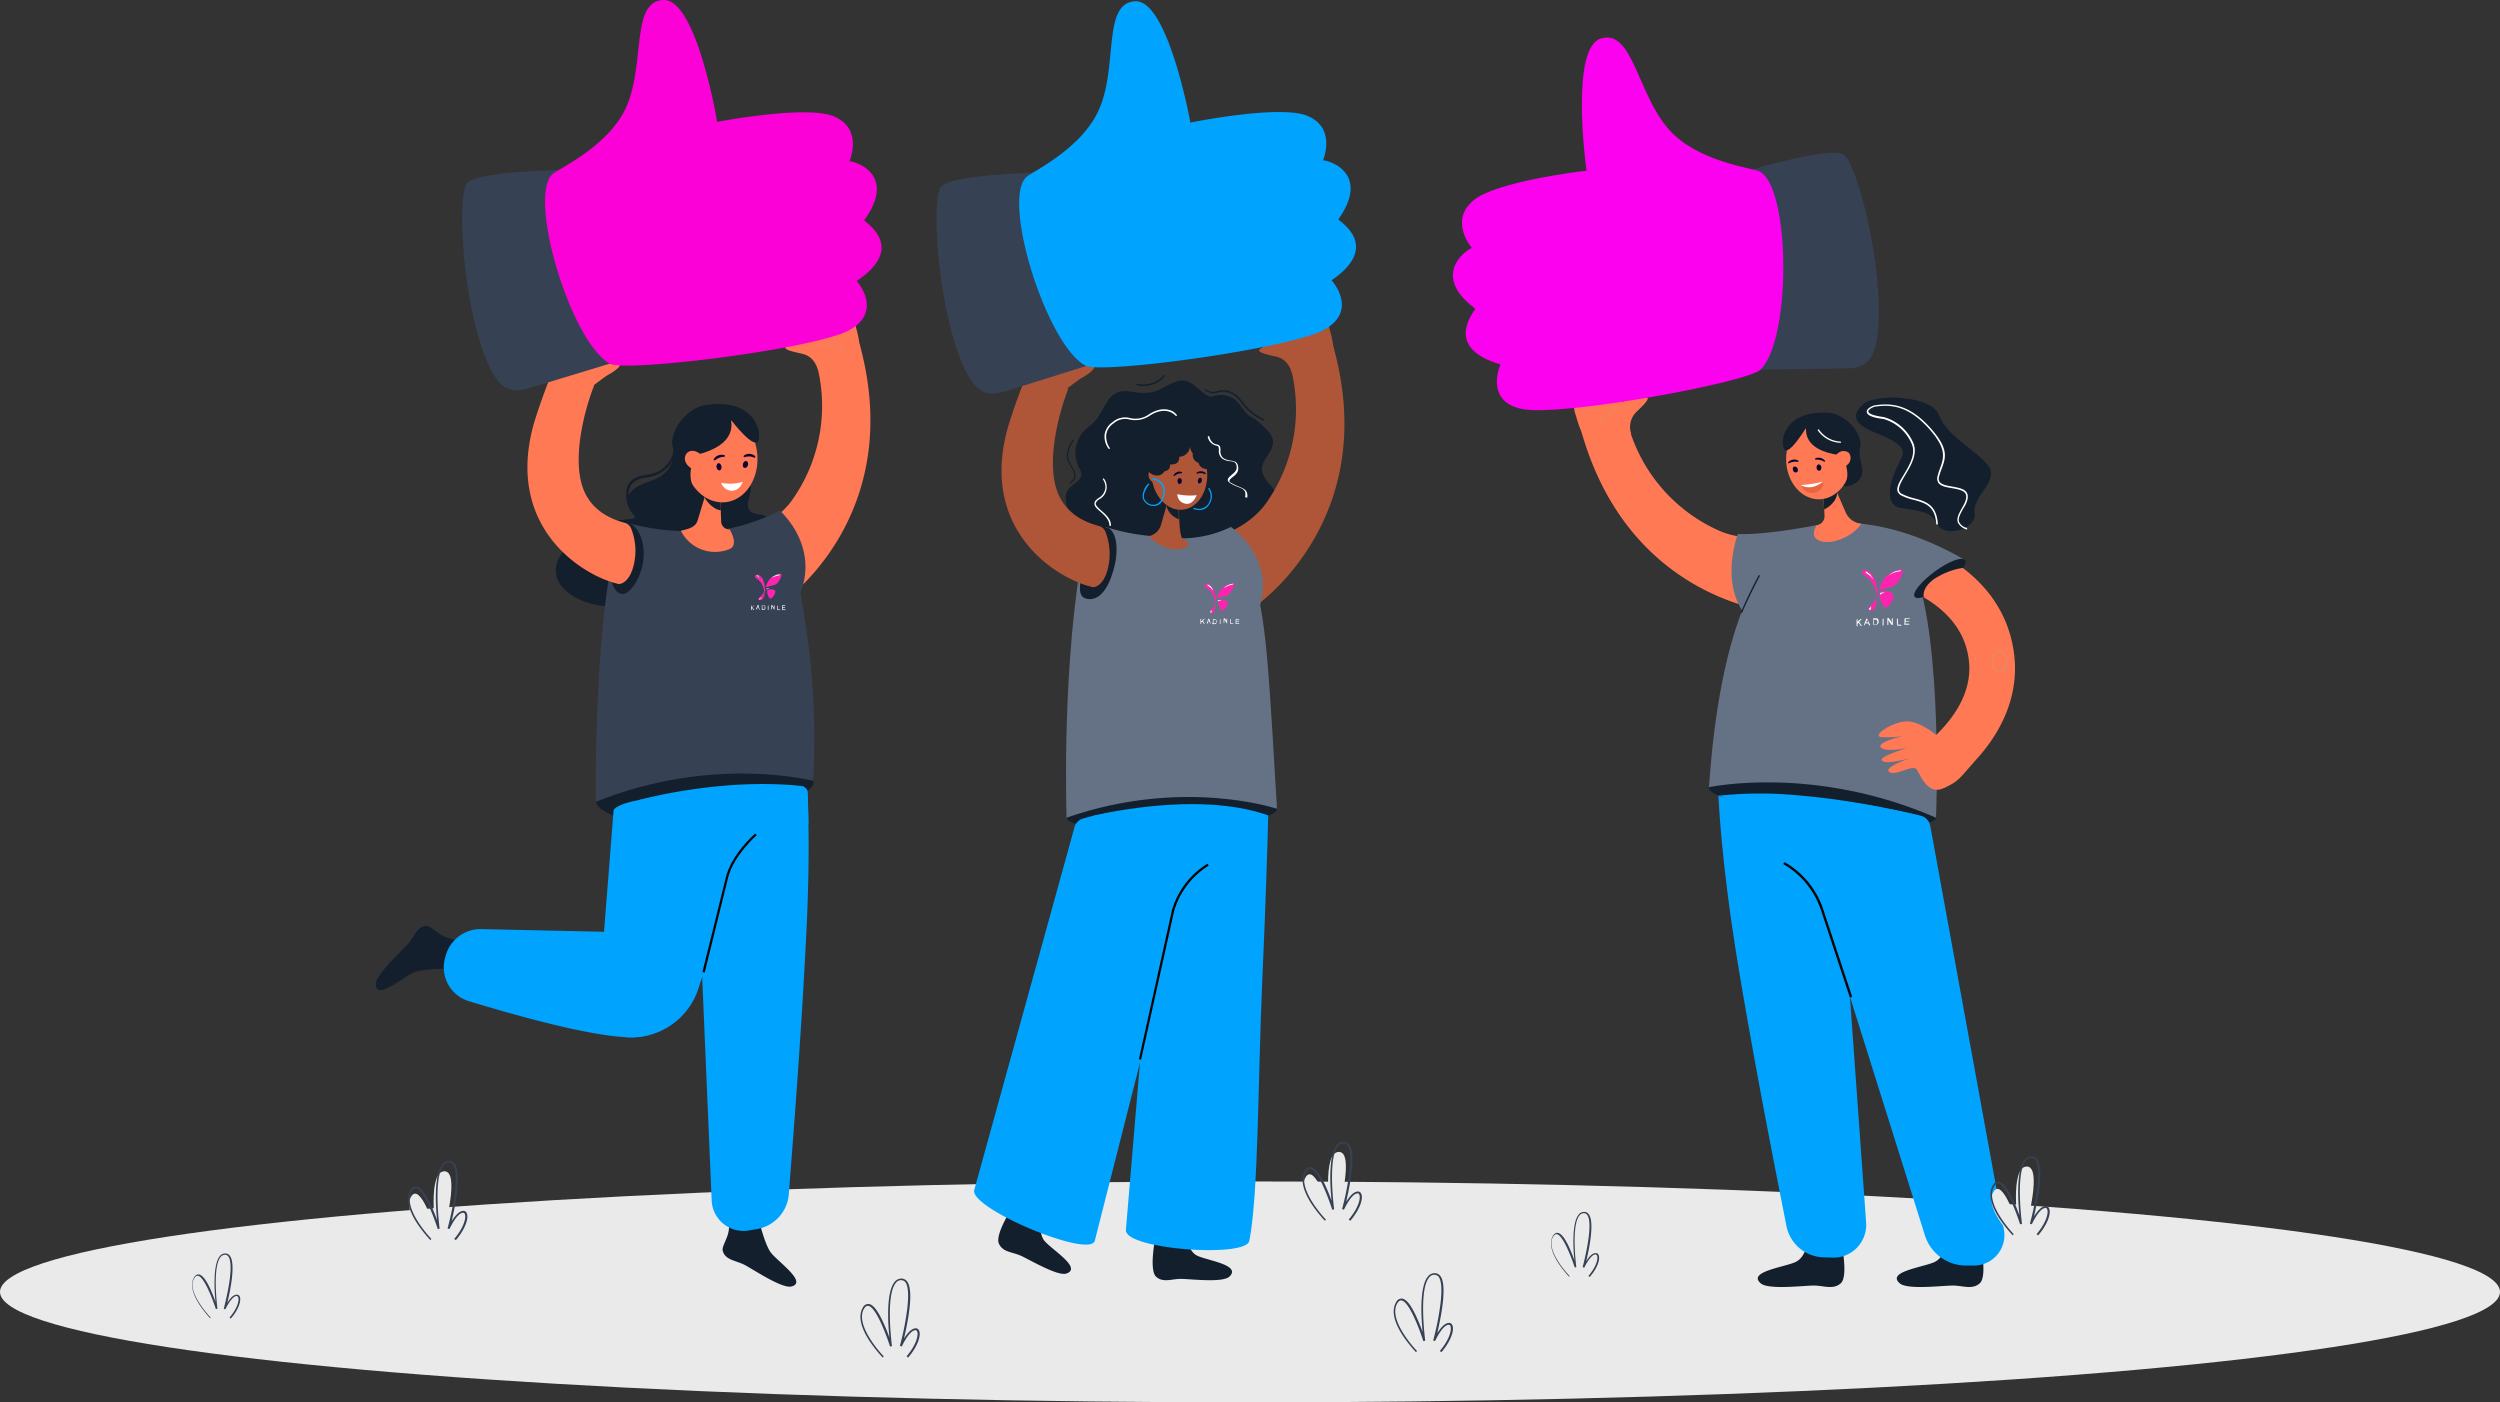 <svg xmlns="http://www.w3.org/2000/svg" width="787.6" height="441.802" viewBox="0 0 787.6 441.802">
  <rect x="0" y="0" width="787.6" height="441.802" fill="#333333" stroke="none"/>
  <g id="money1" transform="translate(-117.9 -263.198)">
    <g id="Group_1022" data-name="Group 1022">
      <ellipse id="Ellipse_194" data-name="Ellipse 194" cx="393.8" cy="34.8" rx="393.8" ry="34.8" transform="translate(117.9 635.4)" fill="#eaeaea"/>
    </g>
    <g id="Group_1063" data-name="Group 1063">
      <g id="Group_1024" data-name="Group 1024">
        <g id="Group_1023" data-name="Group 1023">
          <path id="Path_4544" data-name="Path 4544" d="M363.5,453.6l-9-20-4.9-1.5c.1,0,12.2-2.8,18.3-12a51.268,51.268,0,0,0,6.5-44.8l14.3-3.8C403.7,426.1,364.5,453.1,363.5,453.6Z" fill="#ff7955"/>
        </g>
      </g>
      <g id="Group_1025" data-name="Group 1025">
        <path id="Path_4545" data-name="Path 4545" d="M330,404.8s1.5,7.3-7.8,10.2-6.8,8-4.5,10.6c2.2,2.6-11.1-1.5-21.6,10.4s8.1,20.2,17.4,17.8,44.3-14.4,45.8-17.4c1.4-2.9,3-10.7-1.9-11.1-8.8-.8.9-8.7-5-11.1S330,404.8,330,404.8Z" fill="#131f2d"/>
      </g>
      <g id="Group_1026" data-name="Group 1026">
        <path id="Path_4546" data-name="Path 4546" d="M355.8,642.5s2.5,12.4,5.1,15.5,11.4,9.2,6.3,10.5c-3,.7-12-5.4-14.7-6.8s-6.1-1.5-6.9-4.4c-.4-1.4,1.6-3.9,1.9-6.6a43.673,43.673,0,0,0,0-9.5s2.8-5,4.9-4C355.4,638.6,355.8,642.5,355.8,642.5Z" fill="#131f2d"/>
      </g>
      <g id="Group_1027" data-name="Group 1027">
        <path id="Path_4547" data-name="Path 4547" d="M264.2,568.5s-12.6-.6-16.2,1.2c-3.6,1.7-11.7,8.8-11.7,3.5,0-3,8.1-10.3,10.1-12.6s2.9-5.6,5.9-5.7c1.4,0,3.4,2.5,6,3.5a43.088,43.088,0,0,0,9.2,2.3s4.2,3.9,2.7,5.7C268.1,569,264.2,568.5,264.2,568.5Z" fill="#131f2d"/>
      </g>
      <g id="Group_1028" data-name="Group 1028">
        <path id="Path_4548" data-name="Path 4548" d="M372.5,518.8c.3,10.5.2,24.1-.7,40.8-1.6,32-4.2,64.3-5.4,79.9a12.113,12.113,0,0,1-10,10.9l-2.9.5a10.047,10.047,0,0,1-11.4-9.6l-4.4-103.5-1.1-18.5S372.1,501.5,372.5,518.8Z" fill="#00a3fe"/>
      </g>
      <g id="Group_1029" data-name="Group 1029">
        <path id="Path_4549" data-name="Path 4549" d="M305.7,515.9c.8,4.3,16.4,9.4,35.4,5.6s33.9-8,33.1-12.2-17-7-36-3.3C319.1,509.7,304.9,511.6,305.7,515.9Z" fill="#131f2d"/>
      </g>
      <g id="Group_1030" data-name="Group 1030">
        <path id="Path_4550" data-name="Path 4550" d="M357.9,513.8l-20,60.9A22.22,22.22,0,0,1,315.8,590h0a9.8,9.8,0,0,1-9.4-10.6l4.8-60.8c.2-1.5,5.2-2.8,6.7-3.1C329.9,513.1,358.1,508.3,357.9,513.8Z" fill="#00a3fe"/>
      </g>
      <g id="Group_1031" data-name="Group 1031">
        <path id="Path_4551" data-name="Path 4551" d="M320.7,443.3s7.2-14.6,26.4-11.7c9.1,1.4,20-.2,22.7,16.4,2.4,14.9,5.7,32.2,4.3,61.2,0,0-31.5-8.3-68.5,6.6-.1-1.7-.4-43,4.3-71.8C311.1,437.1,318.3,448,320.7,443.3Z" fill="#364154"/>
      </g>
      <g id="Group_1032" data-name="Group 1032">
        <path id="Path_4552" data-name="Path 4552" d="M315.5,427.9l1.1,29s50.5,1.5,53.7-7.5c5.3-14.9-6.7-25.3-6.7-25.3a67.817,67.817,0,0,1-23.5,6.8c-.9.1-3.5-.4-7.7-.4A70.777,70.777,0,0,1,315.5,427.9Z" fill="#364154"/>
      </g>
      <g id="Group_1033" data-name="Group 1033">
        <path id="Path_4553" data-name="Path 4553" d="M315.5,427.9c-2.1-.1-6,3.7-5.9,10.9,0,7.3,1.8,11.7,4.7,11.5,2.2-.1,6.5-6,6.4-12.8C320.6,430.5,317,428,315.5,427.9Z" fill="#131f2d"/>
      </g>
      <g id="Group_1034" data-name="Group 1034">
        <path id="Path_4554" data-name="Path 4554" d="M318.6,515.4s25.6-7.3,51.7-4.6a2.291,2.291,0,0,1,2.1,2.3l.2,9.6-27.4-3.6Z" fill="#00a3fe"/>
      </g>
      <g id="Group_1035" data-name="Group 1035">
        <path id="Path_4555" data-name="Path 4555" d="M347.4,436.3c3.6-1.1.4-6.3.4-6.3a2.6,2.6,0,0,1-2.7-2.8l-.1-2.1V424l-.1-3.4-.1-3-.5-12.4-3.8,12.5-.6,2.1-2.2,7.3c-.7,2.3-2.9,2.7-5.3,3.3A12,12,0,0,0,347.4,436.3Z" fill="#ff7955"/>
      </g>
      <g id="Group_1036" data-name="Group 1036">
        <path id="Path_4556" data-name="Path 4556" d="M339.8,419.8s1.9,3.7,5.2,4.2l-.1-3.4C342.8,420.2,339.8,419.8,339.8,419.8Z" fill="#131f2d"/>
      </g>
      <g id="Group_1037" data-name="Group 1037">
        <path id="Path_4557" data-name="Path 4557" d="M330,404.8s.7,2,0,6.2c-1,6.3,6.2,8,7.8,6.1.2-.2-1.3-10.5-1.3-10.5l-2.4-1.1Z" fill="#131f2d"/>
      </g>
      <g id="Group_1038" data-name="Group 1038">
        <ellipse id="Ellipse_195" data-name="Ellipse 195" cx="11.6" cy="14.4" rx="11.6" ry="14.4" transform="matrix(0.993, -0.114, 0.114, 0.993, 331.743, 394.13)" fill="#ff7955"/>
      </g>
      <g id="Group_1039" data-name="Group 1039">
        <path id="Path_4558" data-name="Path 4558" d="M348.3,395.6c-.3.5,2.4,7.6-11,10.9s-7.1-14.1,2.9-15.7c14.4-2.2,17.7,7.3,16.7,11C355.8,405.5,348.3,395.6,348.3,395.6Z" fill="#131f2d"/>
      </g>
      <g id="Group_1040" data-name="Group 1040">
        <path id="Path_4559" data-name="Path 4559" d="M338.5,404.1s-4.9,6.5-2.3,12.3c0,0-3.6-3.2-3.9-4.5a56.624,56.624,0,0,1,.1-6.2Z" fill="#131f2d"/>
      </g>
      <g id="Group_1041" data-name="Group 1041">
        <path id="Path_4560" data-name="Path 4560" d="M335.2,410.4c1.5,1.1,3.3,1,4.1-.2s.3-3.1-1.1-4.2c-1.5-1.1-3.3-1-4.1.2C333.2,407.5,333.7,409.3,335.2,410.4Z" fill="#ff7955"/>
      </g>
      <g id="Group_1043" data-name="Group 1043">
        <g id="Group_1042" data-name="Group 1042">
          <path id="Path_4561" data-name="Path 4561" d="M346.1,407.1c.1,0,.1-.1.2-.2,0-.1,0-.3-.2-.3a2.893,2.893,0,0,0-3.3,1.2.247.247,0,0,0,.1.4c.1.1.3,0,.4-.1a4.5,4.5,0,0,1,2.8-1Z" fill="#080435"/>
        </g>
      </g>
      <g id="Group_1044" data-name="Group 1044">
        <path id="Path_4562" data-name="Path 4562" d="M343.6,410.3c.1.6.5,1.1.9,1.1.5,0,.8-.6.7-1.2s-.5-1.1-.9-1.1S343.6,409.6,343.6,410.3Z" fill="#080435"/>
      </g>
      <g id="Group_1046" data-name="Group 1046">
        <g id="Group_1045" data-name="Group 1045">
          <path id="Path_4563" data-name="Path 4563" d="M355.6,407.4c.1,0,.2,0,.2-.1a.3.3,0,0,0,0-.4,2.818,2.818,0,0,0-3.5-.2c-.1.1-.2.2-.1.4.1.1.2.1.4.1a3.723,3.723,0,0,1,2.9.2Z" fill="#080435"/>
        </g>
      </g>
      <g id="Group_1047" data-name="Group 1047">
        <path id="Path_4564" data-name="Path 4564" d="M352,409.3c-.2.6,0,1.2.4,1.3a1.017,1.017,0,0,0,1.1-.8c.2-.6,0-1.2-.4-1.3C352.7,408.3,352.1,408.7,352,409.3Z" fill="#080435"/>
      </g>
      <g id="Group_1049" data-name="Group 1049">
        <g id="Group_1048" data-name="Group 1048">
          <path id="Path_4565" data-name="Path 4565" d="M317.1,424.6l.3-.7c-.5-.2-1.9-3.3-1.4-6,.4-2.4,2.2-3.8,5.2-4.2,9-1.1,9.6-8.6,9.6-8.7l-.7-.1c0,.3-.6,7-9,8-4.5.5-5.7,3.1-5.9,5.2C314.8,421,316.3,424.3,317.1,424.6Z" fill="#131f2d"/>
        </g>
      </g>
      <g id="Group_1050" data-name="Group 1050">
        <path id="Path_4566" data-name="Path 4566" d="M318.9,589.9c-11,1-38.2-6.7-53.3-11.3a11.111,11.111,0,0,1-7.4-13.9l.2-.7a11.371,11.371,0,0,1,11.1-8.1l50.4,1.1S339.3,588,318.9,589.9Z" fill="#00a3fe"/>
      </g>
      <g id="Group_1051" data-name="Group 1051">
        <path id="Path_4567" data-name="Path 4567" d="M339.9,569.6l-.7-.2c.1-.2,5.6-22.8,7.4-29.9,1.8-7.2,8.9-13.4,9.2-13.7l.5.5c-.1.1-7.2,6.3-9,13.3C345.5,546.8,340,569.4,339.9,569.6Z" fill="#020202"/>
      </g>
      <g id="Group_1052" data-name="Group 1052">
        <path id="Path_4568" data-name="Path 4568" d="M351.9,415s-.8,2.5-3.1,2.8a3.613,3.613,0,0,1-3.7-2.5A14.292,14.292,0,0,0,351.9,415Z" fill="#fff"/>
      </g>
      <g id="Group_1054" data-name="Group 1054">
        <g id="Group_1053" data-name="Group 1053">
          <path id="Path_4569" data-name="Path 4569" d="M286.1,396.6a181.534,181.534,0,0,1,6.7-18.3l11.5,8.1-7.6-3,8.4,1.2c-2.3,5.6-8,24-2.7,34.3,2.3,4.4,6.3,7.4,12.3,9a3.087,3.087,0,0,1,2,1.7,19.132,19.132,0,0,1,.7,12.2c-1.5,5.4-4.5,5.4-4.5,5.4C301.7,444.8,276.8,429.5,286.1,396.6Z" fill="#ff7955"/>
        </g>
      </g>
      <g id="Group_1057" data-name="Group 1057">
        <g id="Group_1055" data-name="Group 1055">
          <path id="Path_4570" data-name="Path 4570" d="M382.6,356c-2.7-.4,1,7,1,7s-3-5.7-5.3-6.3c-1.8-.5.1,5.2.9,7.5h-.1c-1-2.2-3.6-7.5-5.5-7.4-2.1.1,1.2,7.6,1.8,8.9h0c-7.1-12.7-5.6-2.2-2.7,4-1.4-.4-7.1,2-7.4,2.9-.4,1,4.5,1.8,5.5,2.1,2.5.6,4,2.5,4.8,5,.3,1,13.3-5.9,13.3-5.9a34.708,34.708,0,0,0-1.5-8,2.92,2.92,0,0,0-.2-.9c-.1-.4-.3-.9-.5-1.5h0C385.7,360.7,384.1,356.2,382.6,356Z" fill="#ff7955"/>
        </g>
        <g id="Group_1056" data-name="Group 1056">
          <path id="Path_4571" data-name="Path 4571" d="M383.5,374.2c-.1,0-.2,0-.2-.1a2.663,2.663,0,0,0-2.7-1.7,15.078,15.078,0,0,1-4.7-.6c-.1,0-.2-.1-.1-.3,0-.1.1-.2.3-.1a14.23,14.23,0,0,0,4.6.6,3.107,3.107,0,0,1,3.1,2c-.1.1-.1.2-.3.2Z" fill="#ec865c"/>
        </g>
      </g>
      <g id="Group_1059" data-name="Group 1059">
        <g id="Group_1058" data-name="Group 1058">
          <path id="Path_4572" data-name="Path 4572" d="M299,364.1c2.7-.4-1.1,6.9-1.1,6.9s3.1-5.6,5.3-6.2c1.8-.5-.1,5.1-1,7.4h.1c1-2.2,3.7-7.4,5.5-7.3,2.1.1-1.3,7.5-1.9,8.8h0c7.2-12.5,5.6-2.1,2.6,4,1.4-.4,4.5-.8,4.8,0,.4,1-2.5,2.9-3.5,3.4-2.1,1.2-5.8,4.4-7.9,5.5-.9.5-9.6-5.1-9.6-5.1a34.708,34.708,0,0,1,1.5-8,2.92,2.92,0,0,1,.2-.9c.1-.4.3-.9.5-1.5h0C295.8,368.7,297.5,364.3,299,364.1Z" fill="#ff7955"/>
        </g>
      </g>
      <g id="Group_1062" data-name="Group 1062">
        <g id="Group_1060" data-name="Group 1060">
          <path id="Path_4573" data-name="Path 4573" d="M294.6,316.8s-27.1.3-29.7,4.3c-2.9,4.4-1.5,36.5,6.2,55.4,4.3,10.6,8.5,10.5,14.1,8.8l25-7.6Z" fill="#364154"/>
        </g>
        <g id="Group_1061" data-name="Group 1061">
          <path id="Path_4574" data-name="Path 4574" d="M291.9,318.1c1.8-1.7,17.9-8.8,23.4-21.4,5.9-13.6,1.3-33.3,11.7-33.5,10-.3,16.5,36.1,16.8,38.3a.1.1,0,0,0,.1.1c2-.4,28.5-5.3,36.8-1.7,9.3,4,4.8,14.1,4.8,14.1,2.8.2,14.7,4.7,4.7,18.5v.2c2,1.7,12.4,9.1-2.4,19,0,0,8.6,9.6-2.5,15.6-11.1,5.9-70.2,13.2-75.2,10.5C297.8,371.2,284.1,325.5,291.9,318.1Z" fill="#fc00d8"/>
        </g>
      </g>
    </g>
    <g id="Group_1110" data-name="Group 1110">
      <g id="Group_1065" data-name="Group 1065">
        <g id="Group_1064" data-name="Group 1064">
          <path id="Path_4575" data-name="Path 4575" d="M680.5,456.5l-2.7-21.7,3.4-3.8c-.1,0-11.8,3.9-21.9-.7a51.345,51.345,0,0,1-28.9-34.9l-14.2,4.1C631.8,453.9,679.3,456.6,680.5,456.5Z" fill="#ff7955"/>
        </g>
      </g>
      <g id="Group_1068" data-name="Group 1068">
        <g id="Group_1066" data-name="Group 1066">
          <path id="Path_4576" data-name="Path 4576" d="M613.5,383.1c2.1-1.7,2.8,6.5,2.8,6.5s-.4-6.4,1.2-8.1c1.3-1.4,2.6,4.5,3.1,6.9h.1c-.3-2.4-.8-8.3.9-9.2,1.8-1,2.9,7.1,3.1,8.6h0c-.5-14.5,3.6-4.8,4.4,2.1,1-1.1,7.1-1.9,7.8-1.4.8.6-2.9,3.9-3.6,4.6a6.671,6.671,0,0,0-1.5,6.8c.3,1-14.5,1.9-14.5,1.9a38.392,38.392,0,0,1-2.9-7.6,9.439,9.439,0,0,1-.3-.9q-.15-.6-.3-1.5h0C613.2,388.7,612.3,384,613.5,383.1Z" fill="#ff7955"/>
        </g>
        <g id="Group_1067" data-name="Group 1067">
          <path id="Path_4577" data-name="Path 4577" d="M622,397.7a.215.215,0,0,1-.2-.2,3.382,3.382,0,0,1,1.6-3.3,15.037,15.037,0,0,0,3.6-2.9.212.212,0,0,1,.3.3,15.545,15.545,0,0,1-3.7,3,2.859,2.859,0,0,0-1.4,2.9c0,.1,0,.2-.2.2Z" fill="#ec865c"/>
        </g>
      </g>
      <g id="Group_1069" data-name="Group 1069">
        <path id="Path_4578" data-name="Path 4578" d="M687.3,653.7s-.1,5.6-4,7.2c-3.8,1.6-14.9,3-10.7,6.6,2.4,2.1,13.5.7,16.7.7s6.1,1.4,8.5-.7c2.6-2.3,0-13.8,0-13.8a12.243,12.243,0,0,1-5.2,1.3A10.226,10.226,0,0,1,687.3,653.7Z" fill="#131f2d"/>
      </g>
      <g id="Group_1070" data-name="Group 1070">
        <path id="Path_4579" data-name="Path 4579" d="M731.1,653.7s-.1,5.6-4,7.2c-3.8,1.6-14.9,3-10.7,6.6,2.4,2.1,13.5.7,16.7.7s6.1,1.4,8.5-.7c2.6-2.3,0-13.8,0-13.8a12.243,12.243,0,0,1-5.2,1.3A10.226,10.226,0,0,1,731.1,653.7Z" fill="#131f2d"/>
      </g>
      <g id="Group_1071" data-name="Group 1071">
        <path id="Path_4580" data-name="Path 4580" d="M658.9,500.3s-.7,23.4,6.8,68.3c5.4,32.4,11.9,65.1,15,80.8a12.238,12.238,0,0,0,11.5,9.9l3,.1a10.319,10.319,0,0,0,10.6-11.1l-7.6-106-1.9-34.9Z" fill="#00a3fe"/>
      </g>
      <g id="Group_1072" data-name="Group 1072">
        <path id="Path_4581" data-name="Path 4581" d="M727.8,520.9c-.3,2.9-16.6,2.5-36.5,0s-35.4-6.8-35-9.6c.3-2.9,16.4-3.2,36.3-.7S728.2,518.1,727.8,520.9Z" fill="#131f2d"/>
      </g>
      <g id="Group_1073" data-name="Group 1073">
        <path id="Path_4582" data-name="Path 4582" d="M681.8,517l42.5,135.3a13.6,13.6,0,0,0,12.8,9.6h2.6a9.6,9.6,0,0,0,9.5-11.4L726,523.3a4.154,4.154,0,0,0-2.9-3.1C714.9,518.1,681,511.5,681.8,517Z" fill="#00a3fe"/>
      </g>
      <g id="Group_1076" data-name="Group 1076">
        <g id="Group_1075" data-name="Group 1075">
          <g id="Group_1074" data-name="Group 1074">
            <path id="Path_4583" data-name="Path 4583" d="M730.5,511.4l-9.6-11.1c.2-.1,19.1-11.9,17.3-28.8-.9-8.8-6.3-15.9-15.8-21a54.54,54.54,0,0,0-15.1-5.4l2.3-14.4a69.347,69.347,0,0,1,19.6,6.9c13.8,7.5,21.8,18.6,23.3,32.3,1.2,11-2.7,22-11.3,31.8C735,508.6,735.3,509.1,730.5,511.4Z" fill="#ff7955"/>
          </g>
        </g>
      </g>
      <g id="Group_1077" data-name="Group 1077">
        <path id="Path_4584" data-name="Path 4584" d="M721.2,443s-5.6-15.8-25.8-15.1c-20.1.7-35.3,27-39.1,83.3,0,0,32.9-7.2,71.5,9.6C727.9,520.9,730,466,721.2,443Z" fill="#657285"/>
      </g>
      <g id="Group_1078" data-name="Group 1078">
        <path id="Path_4585" data-name="Path 4585" d="M737,439.7l-15.9,11.4s-42.2,15.3-50,9.2c-12.9-10.1-5.7-28.9-5.7-28.9s6.8.7,25-2.8a44.3,44.3,0,0,1,5.1-.6,52.7,52.7,0,0,1,8.9.2C721.7,430,737,439.7,737,439.7Z" fill="#657285"/>
      </g>
      <g id="Group_1079" data-name="Group 1079">
        <path id="Path_4586" data-name="Path 4586" d="M737,439.7c.9,1.2-2,4.8-6.4,8s-8.7,4.7-9.5,3.5c-.9-1.2,2-4.8,6.4-8S736.1,438.4,737,439.7Z" fill="#131f2d"/>
      </g>
      <g id="Group_1080" data-name="Group 1080">
        <path id="Path_4587" data-name="Path 4587" d="M747.8,475.3c-1.5,0-2.6-1.7-2.6-3.7s1.2-3.7,2.6-3.7c1.5,0,2.6,1.7,2.6,3.7C750.5,473.7,749.3,475.3,747.8,475.3Zm0-6.7c-1.1,0-1.9,1.3-1.9,3s.9,3,1.9,3c1.1,0,1.9-1.3,1.9-3C749.8,470,748.9,468.6,747.8,468.6Z" fill="#ec865c"/>
      </g>
      <g id="Group_1081" data-name="Group 1081">
        <path id="Path_4588" data-name="Path 4588" d="M704.3,428.2a6.052,6.052,0,0,1-4.9-3.5l-2.7-6.2-.8-1.8-4.6-10.5.8,10.9.5,6.6.1,1.9a2.951,2.951,0,0,1-2.5,3.1h0c-.8,1.3-1.9,4,1.4,5,4,1.2,10.4-1.9,12.7-5.5Z" fill="#ff7955"/>
      </g>
      <g id="Group_1082" data-name="Group 1082">
        <path id="Path_4589" data-name="Path 4589" d="M728.7,495.4s-6-5.4-10.7-4.9-10.4,4.6-7.4,4.9a33.193,33.193,0,0,0,6.9-.3s-8.3,1.8-7.1,3.5c1.3,1.8,8.5.2,8.5.2s-9.7,2.9-8,4.1c1.7,1.3,9.1-1,9.1-1s-8.9,3-6.9,4.5c2,1.4,7.4-2.5,8.6-.8,1.3,1.8,3.6,8.6,8.9,5.7Z" fill="#ff7955"/>
      </g>
      <g id="Group_1083" data-name="Group 1083">
        <path id="Path_4590" data-name="Path 4590" d="M700.7,577.5,691.6,550a26.524,26.524,0,0,0-11.9-14.6l.4-.6a26.845,26.845,0,0,1,12.2,14.9l9.1,27.5Z" fill="#020202"/>
      </g>
      <g id="Group_1084" data-name="Group 1084">
        <path id="Path_4591" data-name="Path 4591" d="M724,451.3s-.9-2.6,3.1-5.6a23.027,23.027,0,0,1,9.2-3.6l1,5-5.6,2.4Z" fill="#ff7955"/>
      </g>
      <g id="Group_1085" data-name="Group 1085">
        <path id="Path_4592" data-name="Path 4592" d="M703.8,404.3s-.4,1.8.6,5.5c1.5,5.4-4.7,7.6-6.3,6.1-.2-.2.1-9.3.1-9.3l2-1.2Z" fill="#131f2d"/>
      </g>
      <g id="Group_1086" data-name="Group 1086">
        <path id="Path_4593" data-name="Path 4593" d="M696.7,418.3v.2c-.3,3.5-4.1,5.2-4.1,5.2h0l-.5-6.6c1.2-.4,2.8-.9,3.8-.4C696.5,416.9,696.8,417.4,696.7,418.3Z" fill="#131f2d"/>
      </g>
      <g id="Group_1087" data-name="Group 1087">
        <ellipse id="Ellipse_196" data-name="Ellipse 196" cx="10.3" cy="12.7" rx="10.3" ry="12.7" transform="translate(680.6 395.1)" fill="#ff7955"/>
      </g>
      <g id="Group_1088" data-name="Group 1088">
        <path id="Path_4594" data-name="Path 4594" d="M686.8,398.1c.3.4-1.3,6.9,10.8,8.5,12.2,1.6,4.9-13.1-4.1-13.4-13-.5-14.9,8.2-13.6,11.3C681.1,407.5,686.8,398.1,686.8,398.1Z" fill="#131f2d"/>
      </g>
      <g id="Group_1089" data-name="Group 1089">
        <path id="Path_4595" data-name="Path 4595" d="M705.5,390.1s-5.5,3.6-1.3,7,15.8,4.9,12.6,10.7-5.9,14.3-.2,15.4,9.3.6,11.6,5.1,12.6,1.7,11.8-3.6,8-10,4.2-14.9-13-9.2-15.3-15.6C726.5,387.7,709.9,387.3,705.5,390.1Z" fill="#131f2d"/>
      </g>
      <g id="Group_1090" data-name="Group 1090">
        <path id="Path_4596" data-name="Path 4596" d="M696.3,404.5s5,5.2,3.2,10.5c0,0,2.9-3.1,2.9-4.3a38.025,38.025,0,0,0-.7-5.4Z" fill="#131f2d"/>
      </g>
      <g id="Group_1091" data-name="Group 1091">
        <path id="Path_4597" data-name="Path 4597" d="M699.8,409.7a2.687,2.687,0,0,1-3.7.3,2.873,2.873,0,0,1,.6-3.8,2.687,2.687,0,0,1,3.7-.3A2.76,2.76,0,0,1,699.8,409.7Z" fill="#ff7955"/>
      </g>
      <g id="Group_1092" data-name="Group 1092">
        <path id="Path_4598" data-name="Path 4598" d="M737.5,430h0a4.407,4.407,0,0,1-2.8-2.2c-.5-1.4.4-2.9,1.2-4.4.8-1.4,1.6-2.8,1.4-4.1-.2-1.5-2.2-1.9-4.4-2.3-1.8-.3-3.7-.6-4.4-1.8a2.632,2.632,0,0,1-.2-2,18.289,18.289,0,0,1,.8-2.5c1.2-3.3,2.1-6-3.1-12-6.8-7.8-12.4-8.1-17.4-7.4-.6.1-2.1.9-2.1,1.5,0,.4.5,1.2,4.9,1.8a14.3,14.3,0,0,1,9.2,8c1.6,3.5-.7,7.3-2.5,10.3-1.2,2-2.2,3.8-1.9,4.9a1.475,1.475,0,0,0,.9,1,18.161,18.161,0,0,0,3.9,1.4c3.4.9,7,1.9,7.4,8,0,.1-.1.3-.2.3s-.3-.1-.3-.2c-.4-5.8-3.5-6.6-7-7.6a17.2,17.2,0,0,1-4-1.4,2.5,2.5,0,0,1-1.2-1.3c-.4-1.4.7-3.2,2-5.3,1.8-3.1,3.9-6.5,2.4-9.8a13.8,13.8,0,0,0-8.8-7.7c-3.5-.4-5.3-1.2-5.3-2.3s1.9-1.9,2.5-2c5.2-.8,11-.4,17.9,7.5,5.5,6.3,4.5,9,3.2,12.5a22.508,22.508,0,0,0-.8,2.4,2.1,2.1,0,0,0,.1,1.6c.6,1,2.4,1.3,4.1,1.6,2.2.4,4.5.8,4.8,2.7.2,1.5-.6,3-1.5,4.4-.8,1.5-1.6,2.9-1.2,4a3.49,3.49,0,0,0,2.4,1.9.192.192,0,0,1,.1.3C737.7,430,737.6,430,737.5,430Z" fill="#fff"/>
      </g>
      <g id="Group_1093" data-name="Group 1093">
        <path id="Path_4599" data-name="Path 4599" d="M697.7,402.7h0a9.043,9.043,0,0,1-7.1-3.9.224.224,0,1,1,.4-.2,8.682,8.682,0,0,0,6.7,3.7c.1,0,.2.1.2.3A.35.35,0,0,1,697.7,402.7Z" fill="#fff"/>
      </g>
      <g id="Group_1094" data-name="Group 1094">
        <path id="Path_4600" data-name="Path 4600" d="M717.6,495.2l-.1-.3c.1,0,2.4-.9,3.7,0l-.2.3C719.8,494.4,717.6,495.2,717.6,495.2Z" fill="#e9845c"/>
      </g>
      <g id="Group_1095" data-name="Group 1095">
        <path id="Path_4601" data-name="Path 4601" d="M719,498.9l-.1-.3a6.305,6.305,0,0,1,4.3,0l-.1.3A6.348,6.348,0,0,0,719,498.9Z" fill="#e9845c"/>
      </g>
      <g id="Group_1096" data-name="Group 1096">
        <path id="Path_4602" data-name="Path 4602" d="M720.1,502.1l-.1-.3c.1,0,2.8-1,4.1,0l-.2.3C722.7,501.1,720.1,502.1,720.1,502.1Z" fill="#e9845c"/>
      </g>
      <g id="Group_1097" data-name="Group 1097">
        <path id="Path_4603" data-name="Path 4603" d="M659.3,513.9a120.416,120.416,0,0,1,23.1-.3,239.531,239.531,0,0,1,39.7,6.5l-6.8,1.1-42.7,1.7-8.6-7Z" fill="#00a3fe"/>
      </g>
      <g id="Group_1098" data-name="Group 1098">
        <path id="Path_4604" data-name="Path 4604" d="M685.2,416a21.62,21.62,0,0,0,7.1-1.2,3.406,3.406,0,0,1-3.5,3.7C686.5,418.7,685.2,416,685.2,416Z" fill="#e9633e"/>
      </g>
      <g id="Group_1099" data-name="Group 1099">
        <path id="Path_4605" data-name="Path 4605" d="M685.2,416a4.954,4.954,0,0,0,2.9.7c2,0,4.2-1.8,4.2-1.8A36.886,36.886,0,0,1,685.2,416Z" fill="#fff"/>
      </g>
      <g id="Group_1101" data-name="Group 1101">
        <g id="Group_1100" data-name="Group 1100">
          <path id="Path_4606" data-name="Path 4606" d="M689.9,408c-.1,0-.1-.1-.2-.1,0-.1,0-.3.1-.3a2.588,2.588,0,0,1,3,.7.212.212,0,0,1-.3.3,4.77,4.77,0,0,0-2.6-.6Z" fill="#080435"/>
        </g>
      </g>
      <g id="Group_1102" data-name="Group 1102">
        <path id="Path_4607" data-name="Path 4607" d="M691.7,410.5c0,.6-.3,1-.7,1a.915.915,0,0,1-.8-1c0-.6.3-1,.7-1A.988.988,0,0,1,691.7,410.5Z" fill="#080435"/>
      </g>
      <g id="Group_1104" data-name="Group 1104">
        <g id="Group_1103" data-name="Group 1103">
          <path id="Path_4608" data-name="Path 4608" d="M681.5,409.2c-.1,0-.1,0-.2-.1a.188.188,0,0,1,0-.3,2.508,2.508,0,0,1,3.1-.5c.1.1.2.2.1.3a.367.367,0,0,1-.3.1,4.417,4.417,0,0,0-2.6.4A.1.1,0,0,1,681.5,409.2Z" fill="#080435"/>
        </g>
      </g>
      <g id="Group_1105" data-name="Group 1105">
        <path id="Path_4609" data-name="Path 4609" d="M684.2,410.8c.2.5.1,1.1-.3,1.2a.865.865,0,0,1-1.1-.6c-.2-.5-.1-1.1.3-1.2A1.008,1.008,0,0,1,684.2,410.8Z" fill="#080435"/>
      </g>
      <g id="Group_1106" data-name="Group 1106">
        <path id="Path_4610" data-name="Path 4610" d="M666.6,456.3h0c-.2-.1-.3-.2-.2-.3,0,0,1.8-4.5,5.5-11.5.1-.1.2-.2.3-.1s.2.2.1.3c-3.7,7-5.5,11.4-5.5,11.4A.215.215,0,0,1,666.6,456.3Z" fill="#131f2d"/>
      </g>
      <g id="Group_1109" data-name="Group 1109">
        <g id="Group_1107" data-name="Group 1107">
          <path id="Path_4611" data-name="Path 4611" d="M669.3,316.8s25.9-7.8,29.6-4.8c4.1,3.3,12.3,34.4,10.7,54.7-.9,11.4-4.9,12.6-10.8,12.6l-26.1.3Z" fill="#364154"/>
        </g>
        <g id="Group_1108" data-name="Group 1108">
          <path id="Path_4612" data-name="Path 4612" d="M672.2,317.2c-2.2-1.1-19.7-3-28.7-13.4-9.8-11.2-11.2-31.4-21.2-28.5-9.7,2.8-4.9,39.4-4.6,41.6,0,.1,0,.1-.1.1-2.1.2-28.8,3.5-35.6,9.4-7.7,6.6-.4,14.9-.4,14.9-2.6,1.1-12.6,8.9,1,19.1.1,0,.1.1,0,.2-1.4,2.2-9.1,12.4,8,17.4,0,0-5.3,11.8,7.1,14.1s70.9-8.4,74.9-12.5C682.4,369.7,681.9,322,672.2,317.2Z" fill="#fc00f0"/>
        </g>
      </g>
    </g>
    <g id="Group_1155" data-name="Group 1155">
      <g id="Group_1111" data-name="Group 1111">
        <path id="Path_4613" data-name="Path 4613" d="M500,388.1a7.373,7.373,0,0,1,8.7,2.9c3.4,5,3.1,2.1,8.5,7.8,5.3,5.7-3.3,8.7-1.5,13.5s6.1,5.1,4.8,11.4-6.4,4.2-6.1,8.2,3.1,7.7-1.5,8.6-6,.7-8.6,6.5c-2.6,5.9-10.8.7-17.1,3.2-6.2,2.4-22.3,1.5-23.4-2.1-1-3.6-13.6-5.6-7.5-15.8,3.4-5.6-1.8-4.3-2.6-11.6-.6-6,7.3-4.9,4.1-10.2a10.234,10.234,0,0,1,3.3-13c5.6-4.1,4.6-12.4,13.2-10.9s9.5-1.8,14.6-3.3C493.9,381.8,496.7,388.7,500,388.1Z" fill="#131f2d"/>
      </g>
      <g id="Group_1113" data-name="Group 1113">
        <g id="Group_1112" data-name="Group 1112">
          <path id="Path_4614" data-name="Path 4614" d="M512.8,454.6l-9-20-4.9-1.5c.1,0,12.2-2.8,18.3-12a51.268,51.268,0,0,0,6.5-44.8l14.3-3.8C553.1,427,513.8,454,512.8,454.6Z" fill="#b05638"/>
        </g>
      </g>
      <g id="Group_1114" data-name="Group 1114">
        <path id="Path_4615" data-name="Path 4615" d="M491.7,651.9s.1,5.5,3.6,7,13.7,2.9,9.9,6.5c-2.2,2-12.4.7-15.3.7s-5.6,1.3-7.8-.7c-2.4-2.3,0-13.5,0-13.5a10.561,10.561,0,0,0,4.7,1.3A9.064,9.064,0,0,0,491.7,651.9Z" fill="#131f2d"/>
      </g>
      <g id="Group_1115" data-name="Group 1115">
        <path id="Path_4616" data-name="Path 4616" d="M446.4,646.4s-1.9,5.1.8,8,11.5,8.3,6.7,10c-2.7,1-11.7-4.4-14.4-5.6s-5.7-1.1-6.9-3.8c-1.4-3.1,4.9-12.5,4.9-12.5a12.061,12.061,0,0,0,3.9,3.2A8.838,8.838,0,0,0,446.4,646.4Z" fill="#131f2d"/>
      </g>
      <g id="Group_1116" data-name="Group 1116">
        <path id="Path_4617" data-name="Path 4617" d="M517.8,501.4s-.2,25.3-2.2,69.9c-1.5,35-1.2,67.4-4.1,82.8-1,5.5-39.3,2.7-38.9-3.4l9.1-108.1,1.7-34.2Z" fill="#00a3fe"/>
      </g>
      <g id="Group_1117" data-name="Group 1117">
        <path id="Path_4618" data-name="Path 4618" d="M454,520.9c.1,2.8,15,3.9,33.4,3.3s32.9-3.4,32.9-6.2c-.1-2.8-14.7-4.6-33.1-4C468.7,514.6,453.9,518.1,454,520.9Z" fill="#131f2d"/>
      </g>
      <g id="Group_1118" data-name="Group 1118">
        <path id="Path_4619" data-name="Path 4619" d="M496.8,520.2l-34,133.9c-1.6,5.6-39-10-38-15.9l31.5-114a3.92,3.92,0,0,1,2.7-3.1C466.3,518.8,497.5,514.7,496.8,520.2Z" fill="#00a3fe"/>
      </g>
      <g id="Group_1119" data-name="Group 1119">
        <path id="Path_4620" data-name="Path 4620" d="M458.1,442.4s14.4-9.8,32.9-8.3c25.6,2.2,24.6,7.2,29.2,83.9,0,0-29.5-10-66.3,2.8C454,520.8,452.3,479.9,458.1,442.4Z" fill="#657285"/>
      </g>
      <g id="Group_1120" data-name="Group 1120">
        <path id="Path_4621" data-name="Path 4621" d="M466.2,429.2l-2.3,23.7s43.8,14.9,48.3,7c10.9-18.6-6.5-30.7-6.5-30.7a35.746,35.746,0,0,1-15.4,3.6c-2.7-.1-7.8-.6-10.5-.8A66.794,66.794,0,0,1,466.2,429.2Z" fill="#657285"/>
      </g>
      <g id="Group_1121" data-name="Group 1121">
        <path id="Path_4622" data-name="Path 4622" d="M477.4,597l-.7-.1L487.1,550a25.692,25.692,0,0,1,11.2-14.7l.4.6a25.082,25.082,0,0,0-10.9,14.3Z" fill="#020202"/>
      </g>
      <g id="Group_1122" data-name="Group 1122">
        <path id="Path_4623" data-name="Path 4623" d="M479.9,432.1a5.1,5.1,0,0,0,3.8-3.7l1.7-5.9.5-1.7,2.9-10,.4,10,.2,6,.1,1.7c.1,1.4.4,4.1,1,4.4,0,0,3.5,1.6.7,2.9-3.3,1.5-9-.7-11.3-3.7Z" fill="#b05638"/>
      </g>
      <g id="Group_1123" data-name="Group 1123">
        <path id="Path_4624" data-name="Path 4624" d="M485.4,422.3v.2c.6,3.2,3.9,4.3,3.9,4.3h0l-.2-6c-1-.3-2.5-.5-3.2,0A1.412,1.412,0,0,0,485.4,422.3Z" fill="#131f2d"/>
      </g>
      <g id="Group_1124" data-name="Group 1124">
        <ellipse id="Ellipse_197" data-name="Ellipse 197" cx="8.8" cy="11.5" rx="8.8" ry="11.5" transform="matrix(0.996, -0.086, 0.086, 0.996, 479.658, 401.625)" fill="#b05638"/>
      </g>
      <g id="Group_1125" data-name="Group 1125">
        <path id="Path_4625" data-name="Path 4625" d="M494.9,419.2a19.513,19.513,0,0,1-6.1-.3,3.062,3.062,0,0,0,3.4,3C494,421.7,494.9,419.2,494.9,419.2Z" fill="#fff"/>
      </g>
      <g id="Group_1127" data-name="Group 1127">
        <g id="Group_1126" data-name="Group 1126">
          <path id="Path_4626" data-name="Path 4626" d="M490.2,412.3a.1.1,0,0,0,.1-.1.367.367,0,0,0-.1-.3,2.086,2.086,0,0,0-2.5.9.187.187,0,0,0,0,.3c.1.1.2,0,.3,0a3.159,3.159,0,0,1,2.1-.8Z" fill="#080435"/>
        </g>
      </g>
      <g id="Group_1128" data-name="Group 1128">
        <path id="Path_4627" data-name="Path 4627" d="M488.9,414.8a.808.808,0,0,0,.7.9c.3,0,.6-.5.6-1a.808.808,0,0,0-.7-.9A.832.832,0,0,0,488.9,414.8Z" fill="#080435"/>
      </g>
      <g id="Group_1130" data-name="Group 1130">
        <g id="Group_1129" data-name="Group 1129">
          <path id="Path_4628" data-name="Path 4628" d="M497.5,412.6c.1,0,.1,0,.2-.1a.187.187,0,0,0,0-.3,2.351,2.351,0,0,0-2.7-.2.224.224,0,1,0,.2.4,3.219,3.219,0,0,1,2.2.1C497.4,412.6,497.4,412.6,497.5,412.6Z" fill="#080435"/>
        </g>
      </g>
      <g id="Group_1131" data-name="Group 1131">
        <path id="Path_4629" data-name="Path 4629" d="M495.3,414.4c-.1.5,0,1,.3,1.1s.7-.2.9-.7c.1-.5,0-1-.3-1.1S495.5,413.9,495.3,414.4Z" fill="#080435"/>
      </g>
      <g id="Group_1132" data-name="Group 1132">
        <path id="Path_4630" data-name="Path 4630" d="M466.3,429.3c-3.3-.5-5,3.5-6.8,11.2s-2.2,10.9,1.1,11.4,6.5-2.6,8.4-10.3C470.4,435.9,469.6,429.8,466.3,429.3Z" fill="#131f2d"/>
      </g>
      <g id="Group_1133" data-name="Group 1133">
        <path id="Path_4631" data-name="Path 4631" d="M461.4,520.4s33.2-8.5,56.1-.3l-5.7,3.5-21.1,1.3Z" fill="#00a3fe"/>
      </g>
      <g id="Group_1134" data-name="Group 1134">
        <path id="Path_4632" data-name="Path 4632" d="M480.9,415a2.093,2.093,0,0,0,3.1-.1,2.774,2.774,0,0,0-.9-3.4,2.093,2.093,0,0,0-3.1.1A2.718,2.718,0,0,0,480.9,415Z" fill="#b05638"/>
      </g>
      <g id="Group_1135" data-name="Group 1135">
        <path id="Path_4633" data-name="Path 4633" d="M492.8,403.7a3.47,3.47,0,0,1-3.4,3.4s.4,2.7-2.9,2.4c0,0,.4,1.8-1.8,2.2,0,0-.8,1.9-3.4,1.1-2.7-.8-4.5-6.1-2-9.3,2.5-3.1,9.3-6.1,13.7-4.3,4.3,1.7,7.5,10.8,6.4,11.5-1,.6-3.5.3-3.9-1.7a2.515,2.515,0,0,1-1.8-2.9A4.233,4.233,0,0,1,492.8,403.7Z" fill="#131f2d"/>
      </g>
      <g id="Group_1136" data-name="Group 1136">
        <path id="Path_4634" data-name="Path 4634" d="M481.4,422.6h-.2a3.5,3.5,0,0,1-3.3-2.5,5.74,5.74,0,0,1,1.7-4.5.212.212,0,0,1,.3.3s-1.9,2.1-1.6,4.2a3.062,3.062,0,0,0,2.8,2.1c1.5.1,2.7-1,3.1-2.8a4.112,4.112,0,0,0-.4-3.5,4.026,4.026,0,0,0-2.7-1.6c-.1,0-.2-.1-.2-.3,0-.1.1-.2.3-.2a4.145,4.145,0,0,1,3.4,5.7C484.1,422.2,482.3,422.6,481.4,422.6Z" fill="#00a3fe"/>
      </g>
      <g id="Group_1137" data-name="Group 1137">
        <path id="Path_4635" data-name="Path 4635" d="M495.7,423.9a6.341,6.341,0,0,1-1.7-.3c-.1-.1-.2-.2-.1-.3s.2-.2.3-.1a3.509,3.509,0,0,0,4.3-1.2,4.047,4.047,0,0,0,.1-4.7.212.212,0,0,1,.3-.3,4.395,4.395,0,0,1-.1,5.2A3.462,3.462,0,0,1,495.7,423.9Z" fill="#00a3fe"/>
      </g>
      <g id="Group_1138" data-name="Group 1138">
        <path id="Path_4636" data-name="Path 4636" d="M478.1,384.8a15.029,15.029,0,0,1-2-.2c-.1,0-.2-.1-.2-.3,0-.1.1-.2.3-.2a8.735,8.735,0,0,0,8.4-2.7.212.212,0,0,1,.3.3A8.667,8.667,0,0,1,478.1,384.8Z" fill="#131f2d"/>
      </g>
      <g id="Group_1139" data-name="Group 1139">
        <path id="Path_4637" data-name="Path 4637" d="M515.9,395.7h0a17.6,17.6,0,0,1-6.9-5.6c-3.1-4.3-6.4-3.6-7.7-3.2a3.984,3.984,0,0,1-3.8-.8.212.212,0,0,1,.3-.3,3.375,3.375,0,0,0,3.3.7c1.4-.5,5-1.2,8.3,3.3a17.7,17.7,0,0,0,6.6,5.4.192.192,0,0,1,.1.3C516.1,395.7,516,395.7,515.9,395.7Z" fill="#131f2d"/>
      </g>
      <g id="Group_1140" data-name="Group 1140">
        <path id="Path_4638" data-name="Path 4638" d="M455.2,415.5c-.1,0-.1,0-.2-.1a.187.187,0,0,1,0-.3c2.1-1.6,1.6-2.7-.3-5.9-2-3.3,1-7.2,1.1-7.4a.212.212,0,0,1,.3.3s-2.9,3.8-1.1,6.9c1.9,3.2,2.6,4.6.2,6.5C455.3,415.4,455.3,415.5,455.2,415.5Z" fill="#131f2d"/>
      </g>
      <g id="Group_1141" data-name="Group 1141">
        <path id="Path_4639" data-name="Path 4639" d="M454.1,433c-.1,0-.1,0-.2-.1a.187.187,0,0,1,0-.3,3.548,3.548,0,0,0,.6-4.9.212.212,0,0,1,.3-.3,4.019,4.019,0,0,1-.7,5.6Z" fill="#764678"/>
      </g>
      <g id="Group_1142" data-name="Group 1142">
        <path id="Path_4640" data-name="Path 4640" d="M467.3,404.6c-.1,0-.1,0-.2-.1a6.386,6.386,0,0,1-1.2-4.4,5.688,5.688,0,0,1,2.5-3.9,5.932,5.932,0,0,1,5.5-1.3,7.266,7.266,0,0,0,6-1.2c3-1.9,5.2-1.7,6.5-1.3a3.946,3.946,0,0,1,2.2,1.5.212.212,0,0,1-.3.3c-.1-.1-2.8-3.4-8.1-.1a8.164,8.164,0,0,1-6.3,1.3,5.477,5.477,0,0,0-5.2,1.2,5.176,5.176,0,0,0-2.3,3.6,6.545,6.545,0,0,0,1.1,4.1.187.187,0,0,1,0,.3Z" fill="#fff"/>
      </g>
      <g id="Group_1143" data-name="Group 1143">
        <path id="Path_4641" data-name="Path 4641" d="M510.4,419.9h0c-.2,0-.3-.1-.2-.3.3-2-.7-2.4-2.3-3a15.764,15.764,0,0,1-2.3-1.1c-.6-.4-.9-.7-.9-1.1,0-.5.5-1,1.1-1.5.8-.7,1.8-1.4,1.7-2.6-.1-1.5-.9-1.7-2-1.8a4.9,4.9,0,0,1-2.5-.8,2.945,2.945,0,0,1-1.1-2.7c0-.9-.1-1.3-.8-1.4a3.553,3.553,0,0,1-2.7-2.7c0-.1,0-.3.2-.3.1,0,.3,0,.3.2,0,0,.5,2.2,2.3,2.4,1.2.2,1.2,1,1.2,1.9a2.65,2.65,0,0,0,.9,2.4,5.294,5.294,0,0,0,2.3.8c1.2.2,2.3.3,2.4,2.3.1,1.5-1,2.3-1.9,3-.5.4-.9.8-.9,1.1,0,.2.2.5.7.7a15.768,15.768,0,0,0,2.3,1.1c1.7.7,3,1.2,2.6,3.6C510.6,419.8,510.5,419.9,510.4,419.9Z" fill="#fff"/>
      </g>
      <g id="Group_1144" data-name="Group 1144">
        <path id="Path_4642" data-name="Path 4642" d="M467.6,428.9h0a.215.215,0,0,1-.2-.2c0-1.8-1.5-3.1-2.8-4.3-1.1-.9-2-1.7-1.9-2.6,0-.6.4-1.1,1.3-1.7a4.18,4.18,0,0,0,2.1-2.9,3.992,3.992,0,0,0-.7-2.9.212.212,0,1,1,.3-.3,4.4,4.4,0,0,1-1.5,6.5,2.434,2.434,0,0,0-1.1,1.3c0,.7.8,1.4,1.8,2.3,1.3,1.1,3,2.6,3,4.6C467.9,428.8,467.8,428.9,467.6,428.9Z" fill="#fff"/>
      </g>
      <g id="Group_1146" data-name="Group 1146">
        <g id="Group_1145" data-name="Group 1145">
          <path id="Path_4643" data-name="Path 4643" d="M435.5,397.6a181.534,181.534,0,0,1,6.7-18.3l11.5,8.1-7.6-3,8.4,1.2c-2.3,5.6-8,24-2.7,34.3,2.3,4.4,6.3,7.4,12.3,9a3.087,3.087,0,0,1,2,1.7,19.132,19.132,0,0,1,.7,12.2c-1.5,5.4-4.5,5.4-4.5,5.4C451,445.7,426.1,430.4,435.5,397.6Z" fill="#b05638"/>
        </g>
      </g>
      <g id="Group_1149" data-name="Group 1149">
        <g id="Group_1147" data-name="Group 1147">
          <path id="Path_4644" data-name="Path 4644" d="M531.9,356.9c-2.7-.4,1,7,1,7s-3-5.7-5.3-6.3c-1.8-.5.1,5.2.9,7.5h-.1c-1-2.2-3.6-7.5-5.5-7.4-2.1.1,1.2,7.6,1.8,8.9h0c-7.1-12.7-5.6-2.2-2.7,4-1.4-.4-7.1,2-7.4,2.9-.4,1,4.5,1.8,5.5,2.1,2.5.6,4,2.5,4.8,5,.3,1,13.3-5.9,13.3-5.9a34.706,34.706,0,0,0-1.5-8,2.919,2.919,0,0,0-.2-.9c-.1-.4-.3-.9-.5-1.5h0C535.1,361.6,533.4,357.2,531.9,356.9Z" fill="#b05638"/>
        </g>
        <g id="Group_1148" data-name="Group 1148">
          <path id="Path_4645" data-name="Path 4645" d="M525.3,372.5a14.515,14.515,0,0,0,4.7.6,3.07,3.07,0,0,1,2.9,1.8Z" fill="#b05638"/>
        </g>
      </g>
      <g id="Group_1151" data-name="Group 1151">
        <g id="Group_1150" data-name="Group 1150">
          <path id="Path_4646" data-name="Path 4646" d="M448.3,365c2.7-.4-1.1,6.9-1.1,6.9s3.1-5.6,5.3-6.2c1.8-.5-.1,5.1-1,7.4h.1c1-2.2,3.7-7.4,5.5-7.3,2.1.1-1.3,7.5-1.9,8.8h0c7.2-12.5,5.6-2.1,2.6,4,1.4-.4,4.5-.8,4.8,0,.4,1-2.5,2.9-3.5,3.4-2.1,1.2-5.8,4.4-7.9,5.5-.9.5-9.6-5.1-9.6-5.1a34.708,34.708,0,0,1,1.5-8,2.92,2.92,0,0,1,.2-.9c.1-.4.3-.9.5-1.5h0C445.1,369.6,446.8,365.2,448.3,365Z" fill="#b05638"/>
        </g>
      </g>
      <g id="Group_1154" data-name="Group 1154">
        <g id="Group_1152" data-name="Group 1152">
          <path id="Path_4647" data-name="Path 4647" d="M443.8,317.6s-27.1.6-29.6,4.6c-2.8,4.4-1.1,36.6,6.8,55.4,4.4,10.6,8.6,10.4,14.2,8.7l24.9-7.8Z" fill="#364154"/>
        </g>
        <g id="Group_1153" data-name="Group 1153">
          <path id="Path_4648" data-name="Path 4648" d="M441.2,319c1.8-1.7,17.8-9,23.1-21.7,5.8-13.7.9-33.3,11.3-33.7,10-.4,16.9,35.9,17.3,38.1a.1.1,0,0,0,.1.1c2-.4,28.4-5.6,36.8-2.1,9.3,3.9,4.9,14,4.9,14,2.8.2,14.7,4.6,4.9,18.5v.2c2,1.7,12.5,9-2.2,19.1,0,0,8.7,9.5-2.4,15.6-11.1,6-70,14-75.1,11.3C447.7,372,433.4,326.5,441.2,319Z" fill="#00a3fe"/>
        </g>
      </g>
    </g>
    <g id="Group_1158" data-name="Group 1158">
      <g id="Group_1156" data-name="Group 1156">
        <path id="Path_4649" data-name="Path 4649" d="M395.4,690.6s-8.4-8.6-5.5-13.5,7.7,10.6,7.7,10.6-2.5-18.3,2.7-18.6,0,18.6,0,18.6,1.9-4.4,3.8-4.7,1.4,3.7-2,7.7l-6.7-.1Z" fill="#eaeaea"/>
      </g>
      <g id="Group_1157" data-name="Group 1157">
        <path id="Path_4650" data-name="Path 4650" d="M396,690.9a42.05,42.05,0,0,1-4.4-5.6c-2.7-4.3-3.3-7.7-1.9-10.1a1.925,1.925,0,0,1,1.9-1.2c1.5.2,3.1,2.4,5,6.8.6,1.3,1.1,2.7,1.5,3.8-.5-4.8-1-14.3,1.6-17.5a2.733,2.733,0,0,1,2-1.1,2.241,2.241,0,0,1,1.9.8c2.4,2.9.2,13.3-.9,18.1.9-1.4,2.1-3,3.4-3.2a1.09,1.09,0,0,1,1.3.6c.8,1.4-.3,5-3.4,8.6l-.5-.4c3-3.5,3.9-6.8,3.3-7.9a.517.517,0,0,0-.7-.3c-1.6.2-3.5,3.8-4.1,5.1l-.6-.2a80.231,80.231,0,0,0,1.9-8.8c1-6,.9-9.9-.2-11.3a1.816,1.816,0,0,0-1.4-.6,2.059,2.059,0,0,0-1.6.9c-3.3,4-1.2,19.7-1.2,19.9l-.6.1c-1.1-3.5-4.5-12.6-6.9-12.8-.5-.1-.9.3-1.3.9-3.1,5.3,6.1,14.9,6.2,15Z" fill="#364154"/>
      </g>
    </g>
    <g id="Group_1161" data-name="Group 1161">
      <g id="Group_1159" data-name="Group 1159">
        <path id="Path_4651" data-name="Path 4651" d="M534.7,647.6s-8.4-8.6-5.5-13.5,7.7,10.6,7.7,10.6-2.5-18.3,2.7-18.6,0,18.6,0,18.6,1.9-4.4,3.8-4.7,1.4,3.7-2,7.7l-6.7-.1Z" fill="#eaeaea"/>
      </g>
      <g id="Group_1160" data-name="Group 1160">
        <path id="Path_4652" data-name="Path 4652" d="M535.3,647.8a42.049,42.049,0,0,1-4.4-5.6c-2.7-4.3-3.3-7.7-1.9-10.1a1.925,1.925,0,0,1,1.9-1.2c1.5.2,3.1,2.4,5,6.8.6,1.3,1.1,2.7,1.5,3.8-.5-4.8-1-14.3,1.6-17.5a2.733,2.733,0,0,1,2-1.1,2.241,2.241,0,0,1,1.9.8c2.4,2.9.2,13.3-.9,18.1.9-1.4,2.1-3,3.4-3.2a1.09,1.09,0,0,1,1.3.6c.8,1.4-.3,5-3.4,8.6l-.5-.4c3-3.5,3.9-6.8,3.3-7.9a.517.517,0,0,0-.7-.3c-1.6.2-3.5,3.8-4.1,5.1l-.6-.2a80.236,80.236,0,0,0,1.9-8.8c1-6,.9-9.9-.2-11.3a1.816,1.816,0,0,0-1.4-.6,2.059,2.059,0,0,0-1.6.9c-3.3,4-1.2,19.7-1.2,19.9l-.6.1c-1.1-3.5-4.5-12.6-6.9-12.8-.5-.1-.9.3-1.3.9-3.1,5.3,6.1,14.9,6.2,15Z" fill="#364154"/>
      </g>
    </g>
    <g id="Group_1164" data-name="Group 1164">
      <g id="Group_1162" data-name="Group 1162">
        <path id="Path_4653" data-name="Path 4653" d="M563.4,688.9s-8.4-8.6-5.5-13.5,7.7,10.6,7.7,10.6-2.5-18.3,2.7-18.6,0,18.6,0,18.6,1.9-4.4,3.8-4.7,1.4,3.7-2,7.7l-6.7-.1Z" fill="#eaeaea"/>
      </g>
      <g id="Group_1163" data-name="Group 1163">
        <path id="Path_4654" data-name="Path 4654" d="M564,689.2a42.049,42.049,0,0,1-4.4-5.6c-2.7-4.3-3.3-7.7-1.9-10.1a1.925,1.925,0,0,1,1.9-1.2c1.5.2,3.1,2.4,5,6.8.6,1.3,1.1,2.7,1.5,3.8-.5-4.8-1-14.3,1.6-17.5a2.733,2.733,0,0,1,2-1.1,2.241,2.241,0,0,1,1.9.8c2.4,2.9.2,13.3-.9,18.1.9-1.4,2.1-3,3.4-3.2a1.09,1.09,0,0,1,1.3.6c.8,1.4-.3,5-3.4,8.6l-.5-.4c3-3.5,3.9-6.8,3.3-7.9a.517.517,0,0,0-.7-.3c-1.6.2-3.5,3.8-4.1,5.1l-.6-.2a80.236,80.236,0,0,0,1.9-8.8c1-6,.9-9.9-.2-11.3a1.816,1.816,0,0,0-1.4-.6,2.059,2.059,0,0,0-1.6.9c-3.3,4-1.2,19.7-1.2,19.9l-.6.1c-1.1-3.5-4.5-12.6-6.9-12.8-.5-.1-.9.3-1.3.9-3.1,5.3,6.1,14.9,6.2,15Z" fill="#364154"/>
      </g>
    </g>
    <g id="Group_1167" data-name="Group 1167">
      <g id="Group_1165" data-name="Group 1165">
        <path id="Path_4655" data-name="Path 4655" d="M751.4,652.2s-8.4-8.6-5.5-13.5,7.7,10.6,7.7,10.6-2.5-18.3,2.7-18.6,0,18.6,0,18.6,1.9-4.4,3.8-4.7,1.4,3.7-2,7.7l-6.7-.1Z" fill="#eaeaea"/>
      </g>
      <g id="Group_1166" data-name="Group 1166">
        <path id="Path_4656" data-name="Path 4656" d="M752,652.4a42.049,42.049,0,0,1-4.4-5.6c-2.7-4.3-3.3-7.7-1.9-10.1a1.925,1.925,0,0,1,1.9-1.2c1.5.2,3.1,2.4,5,6.8.6,1.3,1.1,2.7,1.5,3.8-.5-4.8-1-14.3,1.6-17.5a2.733,2.733,0,0,1,2-1.1,2.241,2.241,0,0,1,1.9.8c2.4,2.9.2,13.3-.9,18.1.9-1.4,2.1-3,3.4-3.2a1.09,1.09,0,0,1,1.3.6c.8,1.4-.3,5-3.4,8.6l-.5-.4c3-3.5,3.9-6.8,3.3-7.9a.517.517,0,0,0-.7-.3c-1.6.2-3.5,3.8-4.1,5.1l-.6-.2a80.236,80.236,0,0,0,1.9-8.8c1-6,.9-9.9-.2-11.3a1.816,1.816,0,0,0-1.4-.6,2.059,2.059,0,0,0-1.6.9c-3.3,4-1.2,19.7-1.2,19.9l-.6.1c-1.1-3.5-4.5-12.6-6.9-12.8-.5-.1-.9.3-1.3.9-3.1,5.3,6.1,14.9,6.2,15Z" fill="#364154"/>
      </g>
    </g>
    <g id="Group_1170" data-name="Group 1170">
      <g id="Group_1168" data-name="Group 1168">
        <path id="Path_4657" data-name="Path 4657" d="M252.9,653.7s-8.4-8.6-5.5-13.5,7.7,10.6,7.7,10.6-2.5-18.3,2.7-18.6,0,18.6,0,18.6,1.9-4.4,3.8-4.7,1.4,3.7-2,7.7l-6.7-.1Z" fill="#eaeaea"/>
      </g>
      <g id="Group_1169" data-name="Group 1169">
        <path id="Path_4658" data-name="Path 4658" d="M253.5,653.9a42.05,42.05,0,0,1-4.4-5.6c-2.7-4.3-3.3-7.7-1.9-10.1a1.925,1.925,0,0,1,1.9-1.2c1.5.2,3.1,2.4,5,6.8.6,1.3,1.1,2.7,1.5,3.8-.5-4.8-1-14.3,1.6-17.5a2.733,2.733,0,0,1,2-1.1,2.241,2.241,0,0,1,1.9.8c2.4,2.9.2,13.3-.9,18.1.9-1.4,2.1-3,3.4-3.2a1.09,1.09,0,0,1,1.3.6c.8,1.4-.3,5-3.4,8.6l-.5-.4c3-3.5,3.9-6.8,3.3-7.9a.517.517,0,0,0-.7-.3c-1.6.2-3.5,3.8-4.1,5.1l-.6-.2a80.231,80.231,0,0,0,1.9-8.8c1-6,.9-9.9-.2-11.3a1.816,1.816,0,0,0-1.4-.6,2.059,2.059,0,0,0-1.6.9c-3.3,4-1.2,19.7-1.2,19.9l-.6.1c-1.1-3.5-4.5-12.6-6.9-12.8-.5-.1-.9.3-1.3.9-3.1,5.3,6.1,14.9,6.2,15Z" fill="#364154"/>
      </g>
    </g>
    <g id="Group_1173" data-name="Group 1173">
      <g id="Group_1171" data-name="Group 1171">
        <path id="Path_4659" data-name="Path 4659" d="M183.8,678.4s-6.9-7.1-4.5-11.1,6.3,8.6,6.3,8.6-2.1-15,2.2-15.2c4.3-.3,0,15.2,0,15.2s1.6-3.6,3.1-3.8,1.1,3.1-1.7,6.3Z" fill="#eaeaea"/>
      </g>
      <g id="Group_1172" data-name="Group 1172">
        <path id="Path_4660" data-name="Path 4660" d="M184.2,678.6a34.747,34.747,0,0,1-3.6-4.6c-2.2-3.5-2.7-6.3-1.6-8.3.4-.7,1-1.1,1.5-1,1.2.1,2.6,2,4.1,5.6a32.134,32.134,0,0,1,1.2,3.1c-.4-3.9-.8-11.8,1.3-14.4a2.091,2.091,0,0,1,1.7-.9,1.683,1.683,0,0,1,1.5.7c1.9,2.4.2,10.9-.8,14.9.7-1.2,1.7-2.5,2.8-2.6a.948.948,0,0,1,1.1.5c.6,1.1-.2,4.1-2.8,7l-.4-.3c2.5-2.9,3.2-5.6,2.7-6.5a.6.6,0,0,0-.6-.3c-1.3.2-2.9,3.1-3.4,4.2l-.5-.2c0-.1,3.7-13.6,1.4-16.5a1.274,1.274,0,0,0-1.1-.5,1.889,1.889,0,0,0-1.3.7c-2.7,3.3-1,16.1-1,16.3l-.5.1c-.9-2.8-3.7-10.3-5.7-10.5-.4,0-.7.2-1.1.8-2.6,4.3,5,12.2,5.1,12.3Z" fill="#364154"/>
      </g>
    </g>
    <g id="Group_1176" data-name="Group 1176">
      <g id="Group_1174" data-name="Group 1174">
        <path id="Path_4661" data-name="Path 4661" d="M611.8,665.3s-6.9-7.1-4.5-11.1,6.3,8.6,6.3,8.6-2.1-15,2.2-15.2c4.3-.3,0,15.2,0,15.2s1.6-3.6,3.1-3.8c1.6-.2,1.1,3.1-1.7,6.3Z" fill="#eaeaea"/>
      </g>
      <g id="Group_1175" data-name="Group 1175">
        <path id="Path_4662" data-name="Path 4662" d="M612.3,665.5a34.746,34.746,0,0,1-3.6-4.6c-2.2-3.5-2.7-6.3-1.6-8.3.4-.7,1-1.1,1.5-1,1.2.1,2.6,2,4.1,5.6a32.131,32.131,0,0,1,1.2,3.1c-.4-3.9-.8-11.8,1.3-14.4a2.091,2.091,0,0,1,1.7-.9,1.683,1.683,0,0,1,1.5.7c1.9,2.4.2,10.9-.8,14.9.7-1.2,1.7-2.5,2.8-2.6a.948.948,0,0,1,1.1.5c.6,1.2-.2,4.1-2.8,7l-.4-.3c2.5-2.9,3.2-5.6,2.7-6.5a.6.6,0,0,0-.6-.3c-1.3.2-2.9,3.1-3.4,4.2l-.5-.2c0-.1,3.7-13.6,1.4-16.5a1.274,1.274,0,0,0-1.1-.5,1.889,1.889,0,0,0-1.3.7c-2.7,3.3-1,16.1-1,16.3l-.5.1c-.9-2.8-3.7-10.3-5.7-10.5-.4,0-.7.2-1.1.8-2.6,4.3,5,12.2,5.1,12.3Z" fill="#364154"/>
      </g>
    </g>
    <path id="Path_4663" data-name="Path 4663" d="M709.8,449.3c.1-.2.1-.4.2-.6h0a6.889,6.889,0,0,1,.3-.8h0a7.548,7.548,0,0,1,2-3.3,3.805,3.805,0,0,1,1.3-.9,8.18,8.18,0,0,1,2.4-1,4.1,4.1,0,0,1,1.1-.1h.2a.1.1,0,0,1,.1.1v.3a3.552,3.552,0,0,1-.2,1,9.234,9.234,0,0,1-1.8,3,3.858,3.858,0,0,1-1.7,1.1c-.7.2-1.4.4-2.2.6A3.876,3.876,0,0,0,709.8,449.3Zm3.2-4.7c.2-.1.4-.3.6-.4a5.094,5.094,0,0,1,1.7-.7c.4-.1.8-.1,1.1-.2.1,0,.2-.1.3-.1a.1.1,0,0,0,0-.2h-.3a.9.9,0,0,0-.5.1,5.393,5.393,0,0,0-2.2.9A1.875,1.875,0,0,0,713,444.6Z" fill="#fe24af"/>
    <path id="Path_4664" data-name="Path 4664" d="M714.4,450.9a1.412,1.412,0,0,1-.1.9,5.243,5.243,0,0,1-1,1.8,6.035,6.035,0,0,1-.8.8.761.761,0,0,1-.9.1h0a.1.1,0,0,0-.1-.1l-.1-.1c0-.1-.1-.1-.2-.2h0V454c0-.1,0-.1-.1-.1v-.1h0v-.1h0v-.1h0a3.88,3.88,0,0,1-.6-1.1,9.826,9.826,0,0,1-.5-1.6v-.7a.675.675,0,0,1,.4-.6,1.421,1.421,0,0,1,.6-.2,3.7,3.7,0,0,1,2.9.6A7.225,7.225,0,0,0,714.4,450.9Zm-2.6-.9h0a2.537,2.537,0,0,0-1.2-.2.529.529,0,0,0-.4.7,1.126,1.126,0,0,1,.8-.5A1.1,1.1,0,0,0,711.8,450Z" fill="#fe24af"/>
    <path id="Path_4665" data-name="Path 4665" d="M709.3,454.1v-.4a11.082,11.082,0,0,0-1.7-7.1,7.561,7.561,0,0,0-2.1-1.9,2.036,2.036,0,0,1-.7-.6.647.647,0,0,1-.1-.9.55.55,0,0,1,.5-.3,1.7,1.7,0,0,1,1,0,4.128,4.128,0,0,1,1.1.7h0a.1.1,0,0,0,.1.1h0a.1.1,0,0,0,.1.1h0a.215.215,0,0,0,.2.2h0c0,.1.1.1.1.2h0c0,.1.1.2.2.3h0c0,.1.1.2.1.3a15.389,15.389,0,0,1,.8,1.9,15.013,15.013,0,0,1,.5,3.7c0,1-.1,2-.2,3C709.3,453.8,709.4,454,709.3,454.1Zm-1.3-8.4c0-.1-.1-.2-.1-.3-.1-.2-.3-.4-.4-.6-.2-.3-.4-.5-.6-.8a5.548,5.548,0,0,0-.8-.6.367.367,0,0,0-.3-.1c-.1,0-.1,0-.2.1,0,.1,0,.1.1.2l.1.1c.1.1.3.2.4.3A4.845,4.845,0,0,1,708,445.7Z" fill="#fe24af"/>
    <path id="Path_4666" data-name="Path 4666" d="M706.5,455.3c-.2-.2-.1-.4,0-.6a1.7,1.7,0,0,1,.6-.6,4,4,0,0,0,1.5-1.9l.3-.6c.1.1,0,.3.1.4a5.5,5.5,0,0,1-.2,2.2,1.9,1.9,0,0,1-.7,1.1.913.913,0,0,1-1.1.2c-.1,0-.2-.1-.3-.1h0c-.1,0-.1-.1-.2-.1Zm1-1.1a2.511,2.511,0,0,0-.7.8v.1c0,.1,0,.1.1.2a.338.338,0,0,0,.5-.3A.783.783,0,0,1,707.5,454.2Z" fill="#fe24af"/>
    <path id="Path_4667" data-name="Path 4667" d="M713.9,459.7v-1.5c0-.1,0-.2.2-.2.1,0,.2,0,.1.1h0v1.8c0,.1,0,.2-.1.2a.367.367,0,0,1-.3-.1.1.1,0,0,0-.1-.1c-.3-.4-.5-.8-.8-1.2,0-.1-.1-.1-.1-.2-.1.1,0,.1,0,.2v1.2c0,.1,0,.2-.1.2s-.2,0-.2-.2v-1.8c0-.1,0-.2.1-.2h.3l.1.1c.3.4.5.8.8,1.2A2.032,2.032,0,0,0,713.9,459.7Z" fill="#fff"/>
    <path id="Path_4668" data-name="Path 4668" d="M708,459.1v-.9c0-.1,0-.2.2-.2h.7a.713.713,0,0,1,.8.7.972.972,0,0,1-.1.9.664.664,0,0,1-.5.4,3.352,3.352,0,0,1-1,0,.1.1,0,0,1-.1-.1C708,459.8,708,459.5,708,459.1Zm.2,0h0v.6h0c0,.2,0,.2.2.2h.4a.458.458,0,0,0,.5-.4.854.854,0,0,0,0-.7.548.548,0,0,0-.6-.4h-.5c-.1,0-.1,0-.1.1A1.269,1.269,0,0,1,708.2,459.1Z" fill="#fff"/>
    <path id="Path_4669" data-name="Path 4669" d="M717.9,459.1v-.9c0-.1,0-.2.2-.2h1.3c.1,0,.1,0,.2.1,0,.1-.1.2-.2.1h-.9c-.2,0-.2,0-.2.2,0,.1-.1.3,0,.4s.3,0,.4,0h.5c.2,0,.2,0,.2.1s0,.1-.2.1h-.8c-.1,0-.2,0-.2.2v.4c0,.1,0,.1.1.1h1c.1,0,.2,0,.1.2,0,.1,0,.1-.1.1h-1.4c-.1,0-.1,0-.1-.1C717.9,459.8,717.9,459.5,717.9,459.1Z" fill="#fff"/>
    <path id="Path_4670" data-name="Path 4670" d="M703,459.1c.1,0,.1-.1.2-.1a4.351,4.351,0,0,1,.7-.6c.2-.2.2-.2.5-.2,0,.1-.1.1-.1.2l-.6.6a.188.188,0,0,0,0,.3,6.072,6.072,0,0,1,.7,1l.1.1a.365.365,0,0,1-.5-.2,4.235,4.235,0,0,0-.5-.7c-.1-.1-.1-.1-.2,0a.365.365,0,0,0-.2.5v.4a.1.1,0,0,1-.1.1c-.1,0-.2,0-.2-.1v-1.9c0-.1.1-.2.3-.2.1,0,0,.1,0,.1v.6C703,458.9,703,459,703,459.1Z" fill="#fff"/>
    <path id="Path_4671" data-name="Path 4671" d="M707.1,460.2h-.2c-.1,0-.2,0-.2-.1a.758.758,0,0,0-.2-.4c0-.1-.1-.1-.2-.1h-.6c-.1,0-.2,0-.2.1s-.1.2-.1.3c-.1.2-.1.2-.3.2v-.1c.2-.6.5-1.2.7-1.8.1-.2.1-.2.3-.2.1,0,.1,0,.1.1.3.7.6,1.3.9,2Zm-1.3-.9h.7l-.3-.9A3.553,3.553,0,0,0,705.8,459.3Z" fill="#fff"/>
    <path id="Path_4672" data-name="Path 4672" d="M715.5,459.2v-.8c0-.3,0-.3.1-.3.2,0,.2,0,.2.3v1.4c0,.2,0,.2.2.2h.7c.1,0,.2,0,.2.2,0,.1,0,.1-.1.1h-1.1c-.1,0-.1-.1-.1-.2A2.766,2.766,0,0,1,715.5,459.2Z" fill="#fff"/>
    <path id="Path_4673" data-name="Path 4673" d="M711,459.2v-.9c0-.1,0-.2.1-.2s.2,0,.2.2v1.8c0,.1-.1.2-.3.2-.1,0,0-.1,0-.1Z" fill="#fff"/>
    <path id="Path_4674" data-name="Path 4674" d="M713,444.6a4.621,4.621,0,0,1,.7-.7,4.69,4.69,0,0,1,2.2-.9c.2,0,.3-.1.5-.1h.3c.1,0,.1,0,.1.1s0,.1-.1.1-.2.1-.3.1c-.4.1-.8.1-1.1.2a5.094,5.094,0,0,0-1.7.7C713.4,444.3,713.2,444.4,713,444.6Z" fill="#fff"/>
    <path id="Path_4675" data-name="Path 4675" d="M711.8,450a2.2,2.2,0,0,0-.8.1,1.374,1.374,0,0,0-.8.5.505.505,0,0,1,.4-.7,2.462,2.462,0,0,1,1.2.1Z" fill="#fff"/>
    <path id="Path_4676" data-name="Path 4676" d="M708,445.7a5.814,5.814,0,0,0-1.8-1.7c-.1-.1-.3-.2-.4-.3a.1.1,0,0,1-.1-.1.349.349,0,0,1-.1-.2c0-.1.1-.1.2-.1s.2.1.3.1c.3.2.5.4.8.6a2.406,2.406,0,0,1,.6.8c.1.2.3.4.4.6A.438.438,0,0,1,708,445.7Z" fill="#fff"/>
    <path id="Path_4677" data-name="Path 4677" d="M707.5,454.2a1.345,1.345,0,0,0-.2.8.382.382,0,0,1-.5.3c-.1,0-.1-.1-.1-.2V455A6.033,6.033,0,0,1,707.5,454.2Z" fill="#fff"/>
    <path id="Path_4678" data-name="Path 4678" d="M501.3,451.8c0-.1.1-.3.1-.4h0c.1-.2.1-.4.2-.6h0a7.217,7.217,0,0,1,1.4-2.4,5.5,5.5,0,0,1,.9-.7,4.842,4.842,0,0,1,1.8-.7,1.1,1.1,0,0,1,.8,0h.3v.2a1.445,1.445,0,0,1-.2.7,7.1,7.1,0,0,1-1.3,2.2,1.99,1.99,0,0,1-1.2.8,7.491,7.491,0,0,1-1.6.4C502.2,451.5,501.7,451.6,501.3,451.8Zm2.3-3.4c.2-.1.3-.2.5-.3a6.116,6.116,0,0,1,1.2-.5c.3-.1.5-.1.8-.2.1,0,.2,0,.2-.1a.1.1,0,0,0,0-.2h-.2a.6.6,0,0,0-.4.1,3.287,3.287,0,0,0-1.6.7C504,448.1,503.8,448.2,503.6,448.4Z" fill="#fe24af"/>
    <path id="Path_4679" data-name="Path 4679" d="M504.7,453a.661.661,0,0,1-.1.6,3.293,3.293,0,0,1-.7,1.3c-.2.2-.3.4-.5.5s-.4.3-.7.1h0l-.1-.1h0a.1.1,0,0,0-.1-.1h0v-.1h0a2.994,2.994,0,0,1-.4-.8,5.637,5.637,0,0,1-.4-1.2v-.5c0-.2.1-.3.3-.4a.6.6,0,0,1,.4-.1,3.083,3.083,0,0,1,2.1.4C504.4,452.5,504.6,452.8,504.7,453Zm-1.9-.6h0a1.185,1.185,0,0,0-.8-.1c-.3,0-.4.2-.3.5a.6.6,0,0,1,.6-.3A.749.749,0,0,1,502.8,452.4Z" fill="#fe24af"/>
    <path id="Path_4680" data-name="Path 4680" d="M500.9,455.3V455a6.548,6.548,0,0,0-.3-2.8,6.715,6.715,0,0,0-1-2.3,5.017,5.017,0,0,0-1.5-1.4,1,1,0,0,1-.5-.4.616.616,0,0,1-.1-.7c.1-.1.2-.2.3-.2a1.1,1.1,0,0,1,.8,0,2.177,2.177,0,0,1,.8.5h0a.1.1,0,0,0,.1.1h0l.1.1h0c0,.1.1.1.1.2h0a.1.1,0,0,0,.1.1h0a.349.349,0,0,0,.1.2h0c0,.1.1.1.1.2a5.911,5.911,0,0,1,.6,1.4,8.031,8.031,0,0,1,.4,2.7,14.918,14.918,0,0,1-.2,2.1C501,455.1,501,455.2,500.9,455.3Zm-.9-6.1a.349.349,0,0,0-.1-.2,1.381,1.381,0,0,0-.3-.4c-.1-.2-.3-.4-.4-.6a1.275,1.275,0,0,0-.6-.4c-.1,0-.2-.1-.3-.1s-.1,0-.1.1v.1l.1.1c.1.1.2.1.3.2A3.325,3.325,0,0,1,500,449.2Z" fill="#fe24af"/>
    <path id="Path_4681" data-name="Path 4681" d="M499,456.2a.3.3,0,0,1,0-.4c.1-.2.3-.3.4-.4a3.815,3.815,0,0,0,1.1-1.4c.1-.2.1-.3.2-.5.1.1,0,.2,0,.3a4.329,4.329,0,0,1-.1,1.6,1.374,1.374,0,0,1-.5.8.778.778,0,0,1-.8.2c-.1,0-.2-.1-.3-.1v-.1Zm.7-.8a1.47,1.47,0,0,0-.5.6v.1c0,.1,0,.1.1.1.2.1.3,0,.3-.2A.471.471,0,0,1,499.7,455.4Z" fill="#fe24af"/>
    <path id="Path_4682" data-name="Path 4682" d="M504.3,459.3v-1.1c0-.1,0-.1.1-.1s.1,0,.1.1h0v1.4c-.1,0-.2,0-.2-.1v-.2a5.548,5.548,0,0,1-.6-.8l-.1-.1v1c0,.1,0,.1-.1.1s-.1,0-.1-.1v-1.3a.1.1,0,0,1,.1-.1h.2a.1.1,0,0,0,.1.1l.6.9C504.2,459.3,504.3,459.3,504.3,459.3Z" fill="#fff"/>
    <path id="Path_4683" data-name="Path 4683" d="M500,459v-.6c0-.1,0-.1.1-.1h.5a.634.634,0,0,1,.6.5.878.878,0,0,1-.1.7c-.1.2-.2.3-.4.3a2.152,2.152,0,0,1-.8,0,.1.1,0,0,1-.1-.1A1.078,1.078,0,0,0,500,459Zm.2,0h0v.5h0c0,.1,0,.1.1.1h.3c.2,0,.3-.1.4-.3a.454.454,0,0,0,0-.5c0-.2-.2-.3-.4-.3h-.3c-.1,0-.1,0-.1.1Z" fill="#fff"/>
    <path id="Path_4684" data-name="Path 4684" d="M507.2,459v-.7c0-.1,0-.1.1-.1h.9c.1,0,.1,0,.1.1s0,.1-.1.1h-.7c-.1,0-.1,0-.1.1v.3c0,.1.2,0,.3,0h.4c.2,0,.2,0,.2.1s0,.1-.2.1h-.6c-.1,0-.1,0-.1.1v.3c0,.1,0,.1.1.1h.7c.1,0,.1,0,.1.1s0,.1-.1.1h-1c-.1,0-.1,0-.1-.1A1.268,1.268,0,0,0,507.2,459Z" fill="#fff"/>
    <path id="Path_4685" data-name="Path 4685" d="M496.4,458.9a.1.1,0,0,0,.1-.1l.5-.5c.2-.2.2-.2.4-.1,0,.1,0,.1-.1.1l-.4.4c-.1.1-.1.1,0,.2.2.2.3.5.5.7,0,0,.1,0,0,.1-.2,0-.3,0-.3-.1a1.756,1.756,0,0,0-.4-.5c-.1-.1-.1-.1-.2,0s-.2.2-.2.3v.3c0,.1,0,.1-.1.1s-.1,0-.1-.1v-1.4c0-.1.1-.2.2-.1v.6A.1.1,0,0,1,496.4,458.9Z" fill="#fff"/>
    <path id="Path_4686" data-name="Path 4686" d="M499.4,459.7h-.1c-.1,0-.1,0-.1-.1s-.1-.2-.1-.3a.1.1,0,0,0-.1-.1h-.4c-.1,0-.1,0-.1.1a.349.349,0,0,1-.1.2c-.1.2-.1.2-.3.1v-.1c.2-.4.3-.9.5-1.3.1-.1.1-.1.2-.1s.1,0,.1.1a6.608,6.608,0,0,0,.5,1.5Zm-1-.6h.5l-.3-.6A1.421,1.421,0,0,1,498.4,459.1Z" fill="#fff"/>
    <path id="Path_4687" data-name="Path 4687" d="M505.5,459v-.6c0-.2,0-.2.1-.2s.1,0,.1.2v1c0,.1,0,.1.1.1h.5c.1,0,.1,0,.1.1s0,.1-.1.1h-.8c-.1,0-.1,0-.1-.1A1.269,1.269,0,0,0,505.5,459Z" fill="#fff"/>
    <path id="Path_4688" data-name="Path 4688" d="M502.2,459v-.6c0-.1,0-.1.1-.1s.1,0,.1.1v1.3c0,.1-.1.2-.2.1V459Z" fill="#fff"/>
    <path id="Path_4689" data-name="Path 4689" d="M503.6,448.4c.1-.2.3-.3.5-.5a7.742,7.742,0,0,1,1.6-.7.6.6,0,0,0,.4-.1h.2a.1.1,0,0,1,0,.2.349.349,0,0,0-.2.1c-.3.1-.5.1-.8.2a6.118,6.118,0,0,0-1.2.5A2.186,2.186,0,0,1,503.6,448.4Z" fill="#fff"/>
    <path id="Path_4690" data-name="Path 4690" d="M502.8,452.4h-.6a.864.864,0,0,0-.6.3c-.1-.3,0-.4.3-.5a2.92,2.92,0,0,1,.9.2Z" fill="#fff"/>
    <path id="Path_4691" data-name="Path 4691" d="M500,449.2a5.346,5.346,0,0,0-1.3-1.3c-.1-.1-.2-.1-.3-.2l-.1-.1s-.1-.1,0-.1a.1.1,0,0,1,.1-.1.367.367,0,0,1,.3.1c.2.1.4.3.6.4a1.275,1.275,0,0,1,.4.6c.1.1.2.3.3.4Z" fill="#fff"/>
    <path id="Path_4692" data-name="Path 4692" d="M499.7,455.4a1.268,1.268,0,0,0-.1.6c0,.2-.2.3-.3.2l-.1-.1V456C499.2,455.8,499.5,455.5,499.7,455.4Z" fill="#fff"/>
    <path id="Path_4693" data-name="Path 4693" d="M359.1,448.3c0-.1.1-.3.1-.4h0a.764.764,0,0,1,.2-.5h0a5.71,5.71,0,0,1,1.3-2.1,5.548,5.548,0,0,1,.8-.6,7.742,7.742,0,0,1,1.6-.7c.2,0,.5-.1.7,0h.3v.2c0,.2-.1.4-.1.6a7.814,7.814,0,0,1-1.1,2,2.1,2.1,0,0,1-1.1.7,7.368,7.368,0,0,0-1.4.4C359.8,448,359.4,448,359.1,448.3Zm2-3.1a.758.758,0,0,1,.4-.2,2.1,2.1,0,0,1,1.1-.4c.2,0,.5-.1.7-.1.1,0,.1,0,.2-.1,0,0,.1,0,0-.1l-.1-.1h-.5a3.506,3.506,0,0,0-1.4.6Z" fill="#fe24af"/>
    <path id="Path_4694" data-name="Path 4694" d="M362.1,449.3c.1.2,0,.4,0,.6a6.722,6.722,0,0,1-.6,1.2c-.1.2-.3.3-.5.5a.661.661,0,0,1-.6.1h0l-.1-.1h0a2.506,2.506,0,0,1-.4-.7,3.809,3.809,0,0,1-.3-1v-.5c0-.2.1-.3.3-.4.1-.1.2-.1.4-.1a2.142,2.142,0,0,1,1.8.4C361.8,448.9,362,449.2,362.1,449.3Zm-1.7-.6h0a1.952,1.952,0,0,0-.7-.1c-.2,0-.3.2-.2.4a.55.55,0,0,1,.5-.3C360,448.8,360.2,448.8,360.4,448.7Z" fill="#fe24af"/>
    <path id="Path_4695" data-name="Path 4695" d="M358.7,451.4v-.2a10.144,10.144,0,0,0-.2-2.5,7.219,7.219,0,0,0-.9-2,4.895,4.895,0,0,0-1.3-1.2.781.781,0,0,1-.4-.4.375.375,0,0,1,0-.6c.1-.1.2-.2.3-.2a.846.846,0,0,1,.7,0,1.157,1.157,0,0,1,.7.5h0l.1.1h0l.1.1h0a.1.1,0,0,0,.1.1h0c0,.1.1.1.1.2h0c0,.1.1.1.1.2a6.116,6.116,0,0,1,.5,1.2,9.862,9.862,0,0,1,.3,2.4,12.1,12.1,0,0,1-.1,1.9C358.8,451.2,358.8,451.3,358.7,451.4Zm-.8-5.5c0-.1,0-.1-.1-.2a.52.52,0,0,1-.2-.4,1.756,1.756,0,0,0-.4-.5,2.181,2.181,0,0,0-.5-.4c-.1,0-.1-.1-.2-.1h-.1v.1a.1.1,0,0,1,.1.1c.1.1.2.1.3.2A6.276,6.276,0,0,1,357.9,445.9Z" fill="#fe24af"/>
    <path id="Path_4696" data-name="Path 4696" d="M356.9,452.1c-.1-.1-.1-.2,0-.4.1-.1.2-.3.4-.4a4,4,0,0,0,1-1.2c.1-.1.1-.3.2-.4.1.1,0,.2,0,.3a3.329,3.329,0,0,1-.1,1.4,1.612,1.612,0,0,1-.4.7.592.592,0,0,1-.7.1c-.1.1-.2.1-.4-.1h0c.1.1.1,0,0,0Zm.7-.7a.887.887,0,0,0-.4.5v.1a.1.1,0,0,0,.1.1c.1.1.3,0,.3-.2C357.4,451.8,357.5,451.6,357.6,451.4Z" fill="#fe24af"/>
    <path id="Path_4697" data-name="Path 4697" d="M361.7,455v-1c0-.1,0-.1.1-.1s.1,0,.1.1h0v1.2h-.2v-.1c-.2-.3-.3-.5-.5-.8l-.1-.1v.9c0,.1,0,.1-.1.1s-.1,0-.1-.1v-1.3h.2a.1.1,0,0,0,.1.1c.2.3.3.5.5.8Z" fill="#fff"/>
    <path id="Path_4698" data-name="Path 4698" d="M357.9,454.6V454c0-.1,0-.1.1-.1h.5a.472.472,0,0,1,.5.5v.6l-.3.3H358c-.1,0-.1,0-.1-.1Zm.2,0h0v.4h0c0,.1,0,.1.1.1h.3a.265.265,0,0,0,.3-.3v-.5c0-.2-.2-.3-.4-.3h-.3c-.1,0-.1,0-.1.1A1.338,1.338,0,0,1,358.1,454.6Z" fill="#fff"/>
    <path id="Path_4699" data-name="Path 4699" d="M364.3,454.6V454c0-.1,0-.1.1-.1h.8c.1,0,.1,0,.1.1s0,.1-.1.1h-.6c-.1,0-.1,0-.1.1v.3c0,.1.2,0,.3,0h.3c.1,0,.1,0,.1.1s0,.1-.1.1h-.5c-.1,0-.1,0-.1.1v.3c0,.1,0,.1.1.1h.7c.1,0,.1,0,.1.1s0,.1-.1.1h-.9c-.1,0-.1,0-.1-.1C364.3,455.1,364.3,454.9,364.3,454.6Z" fill="#fff"/>
    <path id="Path_4700" data-name="Path 4700" d="M354.7,454.6h0c.2-.2.4-.3.5-.5.1-.1.1-.1.3-.1,0,.1,0,.1-.1.1-.1.1-.3.2-.4.4-.1,0-.1.1,0,.2.2.2.3.4.5.6v.1a.367.367,0,0,1-.3-.1c-.1-.2-.2-.3-.3-.5-.1-.1-.1-.1-.1,0-.1.1-.2.2-.1.3v.2c0,.1,0,.1-.1.1a.1.1,0,0,1-.1-.1h0v-1.2c0-.1.1-.1.2-.1v.5S354.6,454.6,354.7,454.6Z" fill="#fff"/>
    <path id="Path_4701" data-name="Path 4701" d="M357.3,455.3c0,.1-.1,0,0,0-.2,0-.2,0-.2-.1s-.1-.2-.1-.3,0-.1-.1-.1h-.4c-.1,0-.1,0-.1.1s0,.1-.1.2-.1.1-.2.1v-.1a6.118,6.118,0,0,1,.5-1.2c0-.1,0-.1.2-.1a.1.1,0,0,1,.1.1,4.673,4.673,0,0,0,.4,1.4Zm-.8-.6h.4c-.1-.2-.1-.4-.2-.6A3.934,3.934,0,0,0,356.5,454.7Z" fill="#fff"/>
    <path id="Path_4702" data-name="Path 4702" d="M362.8,454.7v-.5c0-.2,0-.2.1-.2s.1,0,.1.2v.9c0,.1,0,.1.1.1h.5c.1,0,.1,0,.1.1a.1.1,0,0,1-.1.1h-.7c-.1,0-.1,0-.1-.1Z" fill="#fff"/>
    <path id="Path_4703" data-name="Path 4703" d="M359.8,454.7v-.6c0-.1,0-.1.1-.1s.1,0,.1.1v1.2c0,.1-.1.1-.2.1v-.7Z" fill="#fff"/>
    <path id="Path_4704" data-name="Path 4704" d="M361.1,445.2a1,1,0,0,1,.5-.4,3.506,3.506,0,0,1,1.4-.6h.5l.1.1v.1c-.1,0-.1,0-.2.1-.2,0-.5.1-.7.1a4.876,4.876,0,0,0-1.1.4C361.4,445,361.3,445.1,361.1,445.2Z" fill="#fff"/>
    <path id="Path_4705" data-name="Path 4705" d="M360.4,448.7h-.5a.55.55,0,0,0-.5.3c-.1-.2,0-.4.2-.4a2.485,2.485,0,0,1,.8.1Z" fill="#fff"/>
    <path id="Path_4706" data-name="Path 4706" d="M357.9,445.9a3.179,3.179,0,0,0-1.2-1.1c-.1,0-.2-.1-.3-.2a.1.1,0,0,1-.1-.1v-.1h.1c.1,0,.1,0,.2.1a2.9,2.9,0,0,1,.9.9.52.52,0,0,1,.2.4C357.9,445.8,357.9,445.8,357.9,445.9Z" fill="#fff"/>
    <path id="Path_4707" data-name="Path 4707" d="M357.6,451.4a1.087,1.087,0,0,0-.1.5c0,.1-.2.2-.3.2l-.1-.1v-.1C357.2,451.8,357.4,451.5,357.6,451.4Z" fill="#fff"/>
  </g>
</svg>

